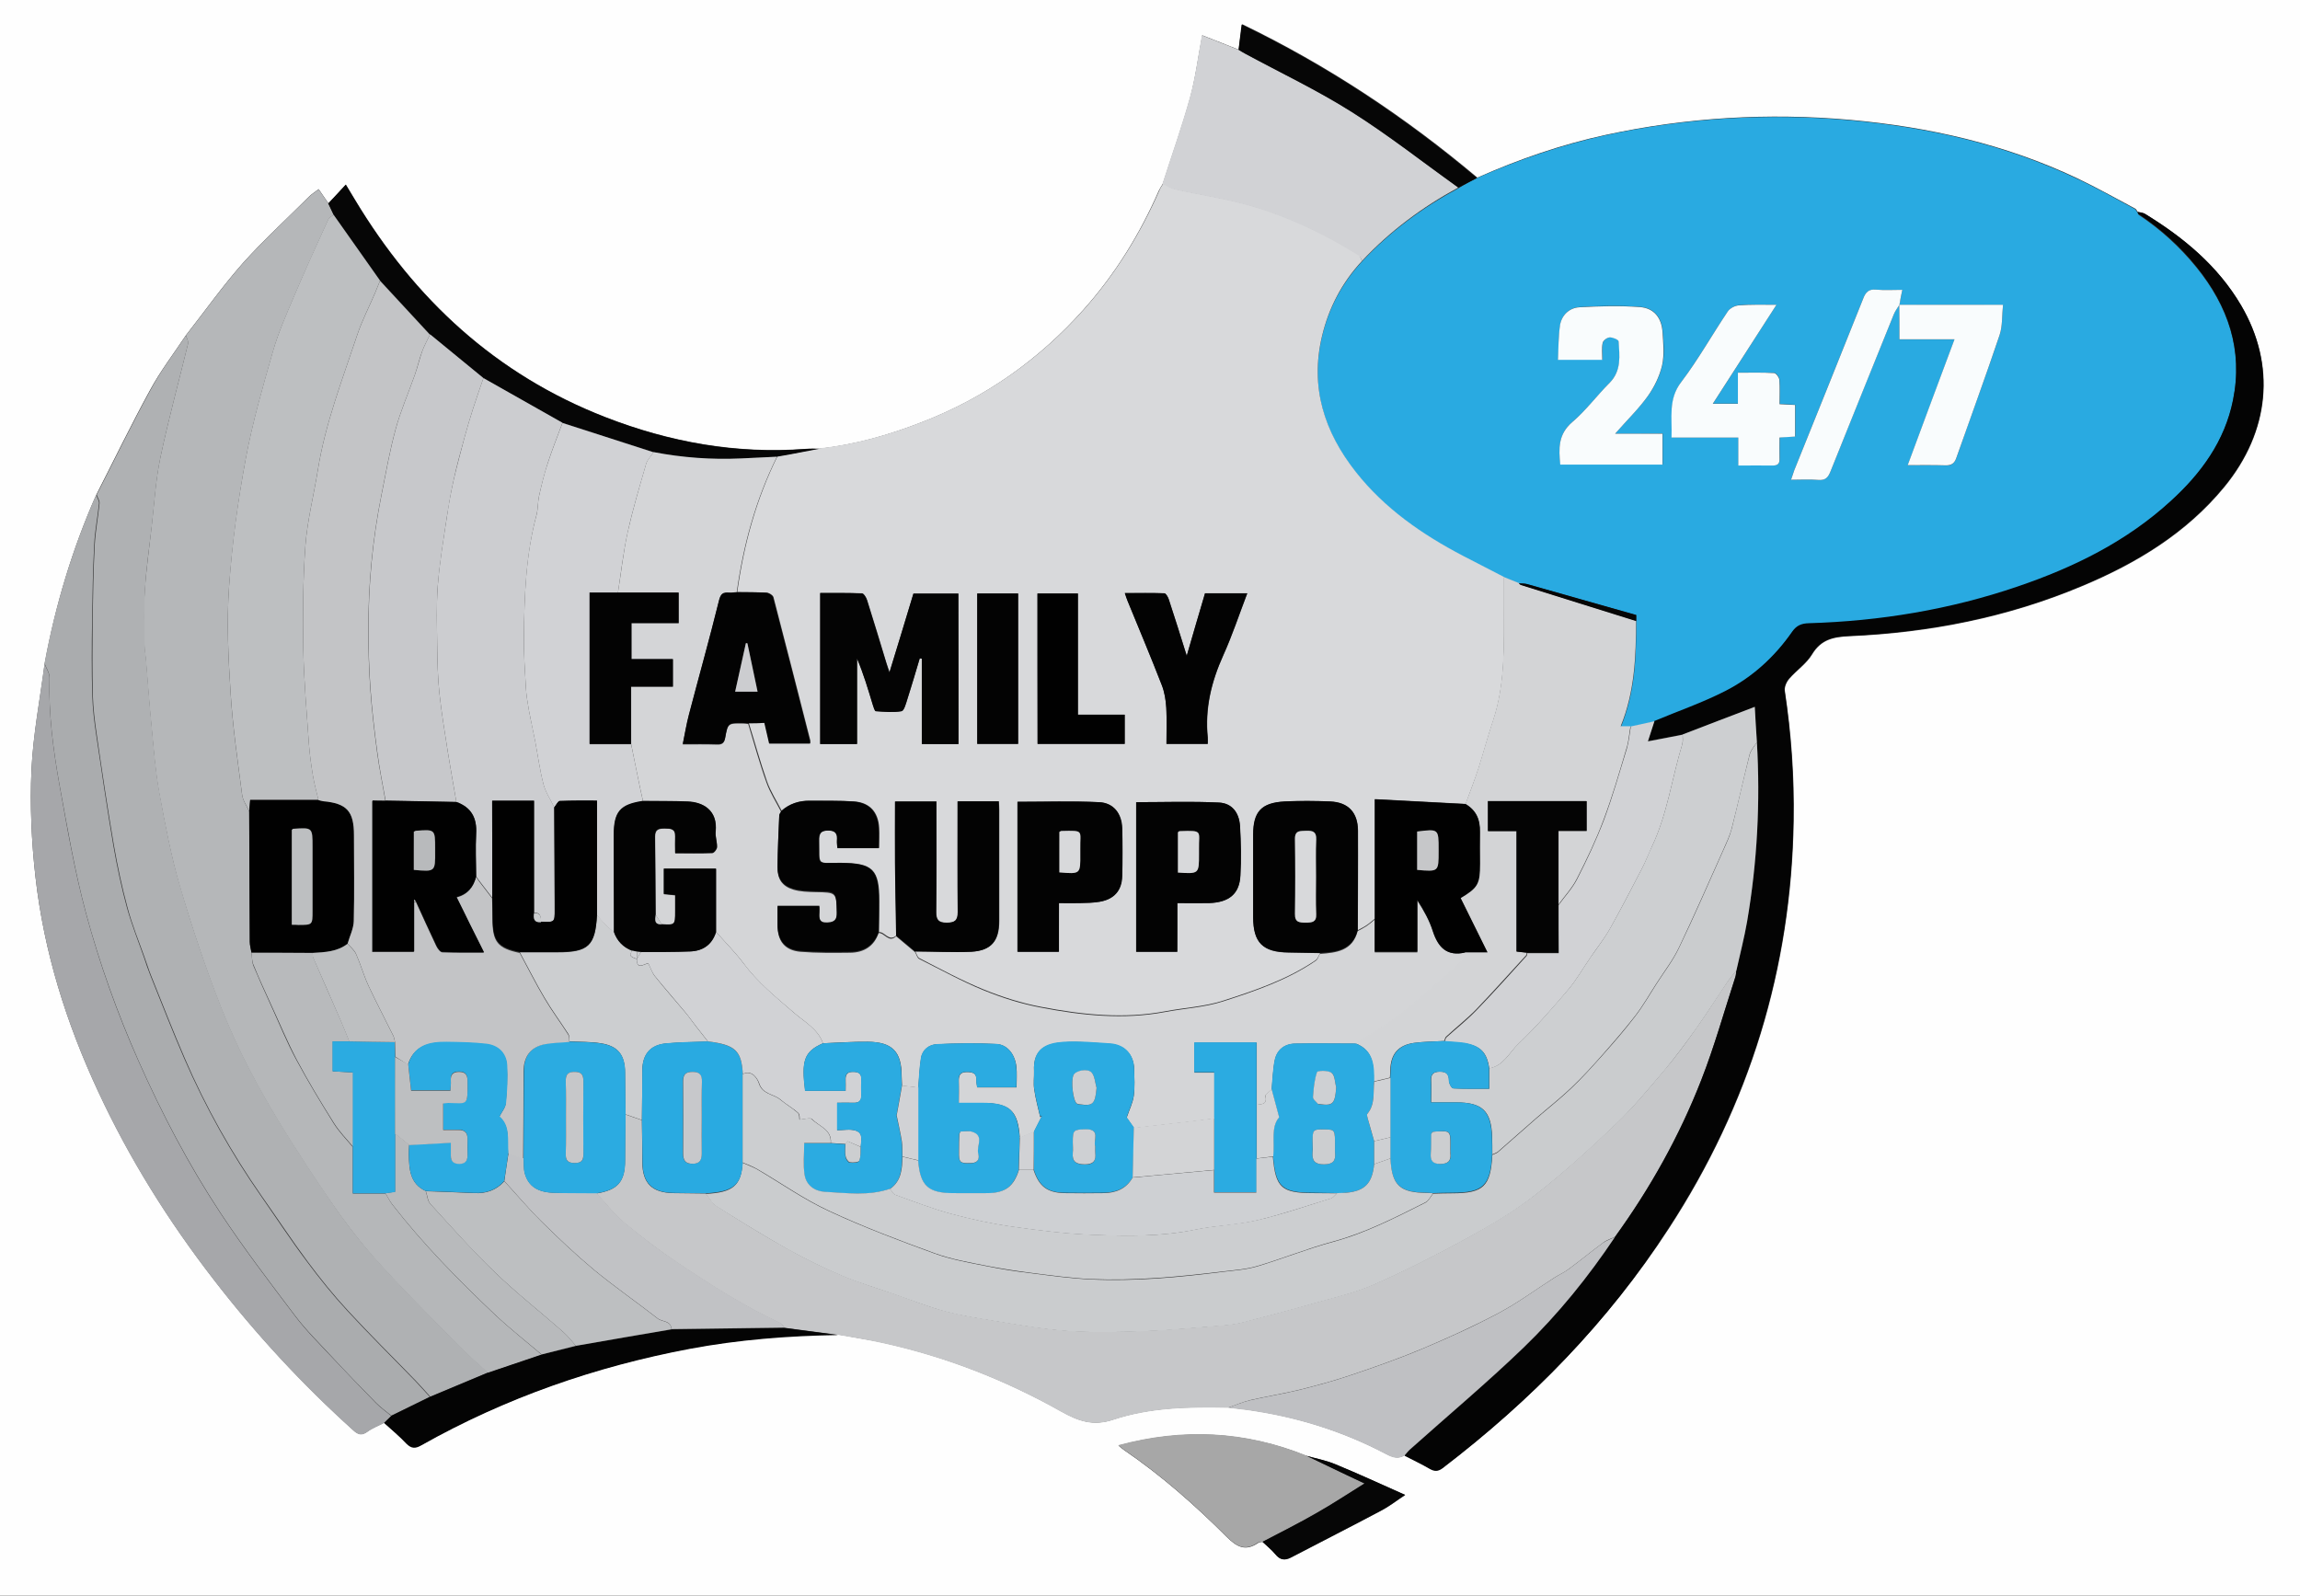<?xml version="1.0" encoding="utf-8"?>
<!-- Generator: Adobe Illustrator 22.1.0, SVG Export Plug-In . SVG Version: 6.00 Build 0)  -->
<svg version="1.1" id="Layer_1" xmlns="http://www.w3.org/2000/svg" xmlns:xlink="http://www.w3.org/1999/xlink" x="0px" y="0px"
	 width="1198.9px" height="831.8px" viewBox="0 0 1198.9 831.8" style="enable-background:new 0 0 1198.9 831.8;"
	 xml:space="preserve">
<rect x="0" y="0" width="1198.9" height="831.8" fill="#333333" stroke="none"/>
<style type="text/css">
	.st0{fill:#FEFEFE;}
	.st1{fill:#29AAE1;}
	.st2{fill:#D8D9DB;}
	.st3{fill:#C6C7C9;}
	.st4{fill:#B5B7B9;}
	.st5{fill:#AFB1B3;}
	.st6{fill:#040404;}
	.st7{fill:#AAACAE;}
	.st8{fill:#A6A7AA;}
	.st9{fill:#D1D2D5;}
	.st10{fill:#BFC0C3;}
	.st11{fill:#A7A7A7;}
	.st12{fill:#060606;}
	.st13{fill:#D3D4D6;}
	.st14{fill:#F9FCFD;}
	.st15{fill:#D4D5D7;}
	.st16{fill:#030303;}
	.st17{fill:#010101;}
	.st18{fill:#CACCCE;}
	.st19{fill:#CCCED0;}
	.st20{fill:#C1C2C5;}
	.st21{fill:#2BABE1;}
	.st22{fill:#BDBFC1;}
	.st23{fill:#B8BABC;}
	.st24{fill:#CDCFD1;}
	.st25{fill:#C3C4C6;}
	.st26{fill:#CCCDD0;}
	.st27{fill:#C7C8CB;}
	.st28{fill:#CED0D3;}
</style>
<g>
	<path class="st0" d="M0,831.8C0,554.6,0,277.4,0,0c399.6,0,799.2,0,1198.9,0c0,277.2,0,554.4,0,831.8
		C799.3,831.8,399.7,831.8,0,831.8z M658.1,803.8c2.3,2.2,4.8,4.1,6.8,6.6c2.4,2.9,4.8,3.3,8.1,1.6c15.7-8.2,31.5-16.2,47.1-24.5
		c4-2.1,7.7-5,12.4-8.1c-12.8-5.7-24.5-11.1-36.4-16c-4.8-2-10.1-3-15.1-4.4c-31.9-12.9-64.3-14.5-98-5.4c1.2,1,1.9,1.7,2.7,2.2
		c19.5,13.3,37.1,28.8,53.7,45.4c5.3,5.3,9.8,7.7,16.4,3.2C656.3,803.9,657.3,804,658.1,803.8z M645.7,25.9
		c-6.2-2.5-12.5-4.9-19-7.5c-2.2,11.4-3.5,22.2-6.3,32.5c-4.2,15.2-9.5,30-14.3,45c-0.7,1.1-1.4,2.2-2,3.4
		c-9.9,22.7-22.8,43.6-39.2,62c-23.3,26.2-51.3,46-84.1,58.7c-17.4,6.8-35.2,11.9-53.8,13.9c-2.3,0-4.7-0.1-7,0.1
		c-36.2,2.7-70.9-3.5-104.5-16.6c-57-22.2-99.3-61.5-130.5-113.4c-1.5-2.5-3-5-4.7-7.8c-1.8,2-3.3,3.6-4.7,5.1
		c-1.5,1.6-2.9,3.2-4.4,4.7c-1.6-2.4-3.3-4.8-5.1-7.4c-1.9,1.5-3.6,2.5-5,3.9c-11.6,11.6-23.8,22.7-34.7,34.9
		c-10.5,11.9-19.7,24.9-29.5,37.4c-6.3,9.5-13.3,18.6-18.7,28.6c-9.8,17.9-18.7,36.3-28,54.5c-12.5,28.3-21.3,57.6-26.9,88
		c-2.4,18.5-6,37-6.9,55.5c-0.8,18.5,0,37.3,2.1,55.7c4.4,39.1,16.1,76.3,32.7,111.9c16.3,35,36.6,67.5,60.2,98
		c21.9,28.4,46.2,54.6,72.8,78.6c2.5,2.3,4.4,2.8,7.3,0.7c2.6-1.9,5.8-3.1,8.7-4.6c4,3.6,8,7,11.8,10.7c2.5,2.4,4.3,2.7,7.7,0.8
		c43.8-24.7,90.6-40.9,139.9-50.3c25.6-4.8,51.4-6.8,77.4-7.2c7.5,1.4,15,2.5,22.4,4.1c33.1,7.2,64.3,19.4,93.7,35.9
		c9,5.1,16.7,7.9,27.3,4.3c19.2-6.4,39.5-6.7,59.7-6.3c3.1,0.4,6.2,0.7,9.3,1.1c25.8,3.5,50.3,11.1,73.3,23.2
		c3.3,1.7,6.2,2.7,9.5,0.6c4.4,2.3,8.9,4.5,13.2,6.9c2.5,1.4,4.2,1.4,6.7-0.4c46-35.2,86.1-75.9,117.8-124.6
		c42.1-64.6,63.9-135.5,65.1-212.6c0.4-22.7-1.2-45.2-4.6-67.7c-0.3-2,0.9-4.7,2.3-6.3c3.8-4.4,9-7.9,11.9-12.7
		c4.7-7.8,11.1-9.1,19.4-9.5c41.9-1.8,82.5-9.8,121.3-26.1c28.4-11.9,54.3-27.5,74.2-51.7c23.8-29,27-63.6,8.8-94.6
		c-12.1-20.6-30-35.4-50.1-47.7c-1.1-0.7-2.5-0.7-3.8-1c-0.5-0.7-0.8-1.6-1.5-1.9c-10-5.3-19.9-10.9-30.2-15.8
		c-37.4-17.7-77.1-26.7-118.1-30.4c-42.9-3.8-85.4-1.3-127.5,7.8c-23.1,5-45.4,12.7-67,22.3c-37.5-31.6-78.1-58.5-122.6-80
		C646.7,17.7,646.2,21.8,645.7,25.9z"/>
	<path class="st1" d="M769.9,92.8c21.6-9.5,43.9-17.2,67-22.3c42.1-9.1,84.6-11.6,127.5-7.8c41.1,3.7,80.7,12.7,118.1,30.4
		c10.3,4.8,20.2,10.4,30.2,15.8c0.6,0.3,1,1.3,1.5,1.9c0.2,0.4,0.3,0.9,0.6,1.2c11.5,7.6,21.5,16.8,30.2,27.5
		c16.4,20.3,24.3,43.1,19,69.3c-4.3,21.4-16.6,38.2-32.4,52.7c-23.1,21.2-50.6,34.7-80,44.7c-35.2,12-71.5,18-108.7,19.1
		c-3.7,0.1-6.4,1-8.7,4.4c-9.1,13.1-20.7,23.7-34.8,30.9c-11.9,6.1-24.7,10.5-37.1,15.7c-4.1,0.9-8.2,1.8-12.3,2.7
		c-1.6,0-3.2,0-5.1,0c7.3-17.9,8.1-36.4,8-55c0-1.4,0-2.9,0-3.3c-19.3-5.5-38-10.8-56.8-16.1c-1.4-0.4-2.9-0.3-4.4-0.4
		c-2.6-1-5.2-2.1-7.7-3.1c-7.2-3.7-14.4-7.3-21.5-11.1c-21.2-11.1-40.7-24.6-55.7-43.6c-16.5-20.9-24-44.2-17.7-70.8
		c3.5-14.9,10.5-28.1,20.9-39.3c14.6-15.6,31.5-28.1,50.3-38.2C763.5,96.1,766.7,94.4,769.9,92.8z M990,159c0.5-2.5,1-5,1.6-7.9
		c-4.6,0-9.2,0.3-13.6-0.1c-3.9-0.4-5.5,1.4-6.8,4.7c-11.9,29.8-23.9,59.6-35.9,89.4c-0.6,1.5-1,3-1.7,5c5.3,0,9.8-0.3,14.2,0.1
		c3.7,0.3,5.1-1.2,6.4-4.5c10.9-27.4,21.9-54.6,33-81.9C987.9,162,989.1,160.5,990,159c0.1,5.8,0.1,11.7,0.1,18c10.1,0,19,0,28.7,0
		c-8.2,22-16.1,43.4-24.4,65.6c7.1,0,13.4-0.2,19.6,0.1c3.2,0.1,4.7-1,5.8-4c7.4-21.3,15.3-42.5,22.5-63.9
		c1.6-4.8,1.2-10.3,1.8-15.8C1025.3,158.9,1007.6,158.9,990,159z M841.9,226.1c6.4-7.3,12.4-13.1,17.2-19.8c3.4-4.7,6.1-10.3,7.4-16
		c1.3-5.5,0.7-11.6,0.2-17.4c-0.5-7.3-4.4-12.3-11.6-12.9c-10.5-0.8-21.2-0.6-31.8,0.1c-5.1,0.3-9.2,4-10,9.2
		c-1,6-0.8,12.1-1.1,18.2c8.2,0,15.5,0,23.1,0c0-3.2-0.4-6.1,0.2-8.8c0.2-1.2,2.3-2.8,3.6-2.9c1.6-0.1,4.6,1.2,4.7,2
		c0.5,7.6,1.6,15.3-4.6,21.6c-6.7,6.8-12.4,14.5-19.6,20.6c-7.4,6.3-7.1,13.8-6.2,22.1c17.9,0,35.6,0,53.3,0c0-5.5,0-10.6,0-16.1
		C858.7,226.1,851.1,226.1,841.9,226.1z M926,158.9c-7.2,0-13.4-0.3-19.5,0.2c-2.1,0.1-4.7,1.6-5.8,3.2c-8.2,12.1-15.4,25-24.2,36.7
		c-6.9,9.2-4.7,18.7-5.1,29c11.8,0,23.1,0,34.8,0c0,5.1,0,9.7,0,14.6c6.3,0,12.2-0.1,18,0c2.6,0.1,3.5-1,3.5-3.6
		c-0.1-3.6,0-7.2,0-11c3.1-0.2,5.5-0.3,8.1-0.5c0-5.7,0-11,0-16.5c-2.8-0.1-5.3-0.3-8.1-0.4c0-4.5,0.2-8.6-0.1-12.7
		c-0.1-1.3-1.7-3.4-2.7-3.5c-6.1-0.3-12.2-0.2-18.9-0.2c0,5.8,0,11,0,16.2c-4.5,0-8.5,0-13.1,0C903.9,193.3,914.7,176.5,926,158.9z"
		/>
	<path class="st2" d="M710,136c-10.5,11.3-17.4,24.5-20.9,39.3c-6.3,26.6,1.2,49.9,17.7,70.8c15,19,34.5,32.5,55.7,43.6
		c7.1,3.7,14.3,7.4,21.5,11.1c0,5.1,0,10.2,0,15.3c-0.1,20.2,0.8,40.4-5.8,59.9c-2.7,8.1-4.9,16.4-7.5,24.5
		c-2,6.3-4.5,12.4-6.7,18.6c-15.5-0.8-31-1.6-47.3-2.5c0,21.5,0,41.9,0,62.3c-1.4,1.1-2.8,2.4-4.3,3.4c-1.4,1-3,1.7-4.6,2.6
		c0-17.3,0.2-34.6,0.1-51.9c-0.1-9.4-5-14.6-14.4-15.1c-8-0.4-16-0.4-23.9,0c-12.1,0.6-16.3,5.3-16.3,17.3c0,14.3,0,28.6,0,43
		c0,13.3,5,18.3,18.4,18.4c5.5,0.1,11,0.2,16.4,0.3c-0.7,1.2-1.2,2.9-2.2,3.6c-14.8,10.1-31.6,15.8-48.4,21.2
		c-9.6,3.1-20.1,3.6-30.1,5.5c-21.7,4.1-43.2,1.8-64.6-2.3c-10.2-1.9-20.3-5.1-29.9-9c-11.6-4.7-22.6-10.7-33.7-16.4
		c-1-0.5-1.4-2.3-2.1-3.5c9.8,0.1,19.6,0.6,29.4,0.1c10.3-0.6,14.4-5.6,14.4-15.9c0-19.3,0-38.6,0-58c0-1.4-0.1-2.9-0.2-4.5
		c-7.2,0-14.2,0-21.4,0c0,1.9,0,3.6,0,5.2c0,17.5-0.1,35,0.1,52.5c0.1,4.5-1.7,5.6-5.9,5.6c-4.2,0-5.5-1.5-5.4-5.6
		c0.2-17.5,0.1-35,0.1-52.5c0-1.8,0-3.6,0-5.1c-7.5,0-14.4,0-21.5,0c0,10.9-0.1,21.4,0,31.9c0.1,12.6,0.4,25.3,0.6,37.9
		c-3.9,3.6-6-1.9-9.1-1.7c0.1-5.3,0.2-10.6,0.2-16c0-16.7-3.3-20-20.1-20.1c-13-0.1-10.9,2-11.2-11.5c-0.1-3.7,0.7-5.5,4.9-5.4
		c4.1,0,4.8,2,4.5,5.3c-0.1,1.2,0.2,2.5,0.3,3.9c7.3,0,14.2,0,21.5,0c0-3.7,0.2-7.1,0-10.6c-0.5-8.2-4.9-13.1-13-13.7
		c-7.6-0.5-15.3-0.3-22.9-0.4c-5.6-0.1-10.6,1.5-14.9,5.3c-2.6-5.1-5.8-10-7.7-15.4c-3.5-10-6.3-20.3-9.5-30.5c2.8,0,5.6,0,8.4,0
		c0.9,3.8,1.7,7.3,2.5,10.8c7.3,0,14.2,0,21.2,0c0-0.7,0.1-1.2,0-1.6c-6.4-24.9-12.7-49.9-19.2-74.7c-0.3-1-2.2-2.3-3.5-2.3
		c-5.1-0.3-10.3-0.3-15.4-0.3c3.4-24.7,9.9-48.5,21-70.9c2.1-0.4,4.2-0.7,6.3-1.1c5.2-1,10.5-2,15.7-3c18.6-2,36.4-7.1,53.8-13.9
		c32.8-12.8,60.8-32.5,84.1-58.7c16.4-18.5,29.3-39.4,39.2-62c0.5-1.2,1.3-2.3,2-3.4c2.2,1,4.2,2.4,6.5,2.9
		c12.9,2.9,26,4.8,38.7,8.4c20.3,5.8,39.2,14.8,57.1,26C709.1,133.8,709.4,135.1,710,136z M499.6,387.9c0-26.5,0-52.4,0-78.5
		c-7.9,0-15.5,0-23.4,0c-4.1,13.4-8.2,26.8-12.5,41.1c-0.7-2.1-1.2-3.5-1.6-4.8c-3.3-11-6.6-21.9-10.1-32.9
		c-0.4-1.3-1.7-3.4-2.6-3.5c-7.3-0.3-14.5-0.2-21.8-0.2c0,26.7,0,52.7,0,78.7c6.5,0,12.5,0,19.2,0c0-15,0-29.8,0-44.6
		c3.4,8,5.7,16.1,8.2,24.1c0.4,1.2,1,3.3,1.6,3.4c4.5,0.3,9,0.8,13.4,0c1.3-0.2,2.3-4,3-6.2c2.3-7.1,4.3-14.3,6.5-21.4
		c0.4,0.1,0.7,0.1,1.1,0.2c0,14.8,0,29.5,0,44.5C487.1,387.9,493.2,387.9,499.6,387.9z M552,470.8c4.1,0,7.4,0.1,10.7,0
		c3.5-0.1,7-0.1,10.4-0.7c7.5-1.3,11.5-5.8,11.7-13.3c0.2-8.3,0.2-16.7,0-25c-0.2-7.6-4.5-13.2-12-13.6c-14.1-0.6-28.2-0.2-42.5-0.2
		c0,26,0,52,0,78.2c7.3,0,14.2,0,21.5,0C552,487.7,552,479.5,552,470.8z M613.7,470.8c5.9,0,11.2,0.1,16.5,0
		c10.4-0.3,15.8-4.7,16.3-14.3c0.5-8.6,0.3-17.3-0.2-25.9c-0.4-7-4.2-11.9-11-12.2c-14.4-0.7-28.8-0.2-43.1-0.2c0,25.9,0,52,0,78
		c7.3,0,14.2,0,21.4,0C613.7,487.8,613.7,479.6,613.7,470.8z M618.6,341.9c-3.3-10.5-6.2-20-9.3-29.4c-0.4-1.2-1.5-3.1-2.3-3.2
		c-6.7-0.3-13.4-0.1-20.6-0.1c0.7,1.9,1,3,1.4,4c5.9,14.6,12.1,29.1,17.8,43.8c1.5,3.8,2.1,8,2.4,12c0.4,6.3,0.1,12.5,0.1,18.8
		c7.4,0,14.3,0,21.5,0c0-1.3,0.1-2.3,0-3.3c-1.5-15.1,1.9-29.2,8.1-42.9c4.7-10.4,8.3-21.3,12.5-32.3c-7.6,0-14.7,0-22,0
		C625,319.8,621.9,330.3,618.6,341.9z M540.8,309.4c0,26.3,0,52.3,0,78.4c15.3,0,30.4,0,45.4,0c0-5.1,0-9.8,0-15.2
		c-8.1,0-16,0-24.4,0c0-21.5,0-42.4,0-63.2C554.6,309.4,547.8,309.4,540.8,309.4z M509.4,309.4c0,26.3,0,52.3,0,78.4
		c7.3,0,14.3,0,21.3,0c0-26.3,0-52.4,0-78.4C523.5,309.4,516.6,309.4,509.4,309.4z"/>
	<path class="st3" d="M640,733.9c-20.2-0.4-40.4-0.1-59.7,6.3c-10.6,3.5-18.3,0.7-27.3-4.3c-29.4-16.6-60.6-28.7-93.7-35.9
		c-7.4-1.6-14.9-2.8-22.4-4.1c-9.3-1.2-18.6-2.5-28-3.7c-0.7-0.8-1.3-1.9-2.1-2.3c-19-8.8-36.6-20.1-53.9-31.7
		c-9.5-6.4-18.6-13.3-27.4-20.6c-5.4-4.5-9.7-10.2-14.6-15.4c11.1-1.8,14.9-6.1,14.9-17.3c0-8,0.1-15.9,0.2-23.9c2.9,1,5.7,2,8.6,3
		c0.1,7.3,0.2,14.6,0.2,21.9c0.1,11,5,15.9,16.2,16.1c5.6,0.1,11.3,0.1,16.9,0.2c1.9,2.2,3.4,5.1,5.7,6.6
		c12.2,7.7,24.5,15.4,37.2,22.4c9.2,5.2,18.8,9.8,28.5,13.9c8.6,3.6,17.6,6.3,26.4,9.3c8.7,3,17.3,6.5,26.2,8.9
		c8.1,2.2,16.4,3.6,24.7,4.9c13.2,2.1,26.4,4.6,39.7,5.5c13.3,0.9,26.8,0.6,40.2,0.1c14-0.5,27.9-1.9,41.9-3
		c3.4-0.3,6.9-0.8,10.2-1.7c12.4-3.2,24.8-6.5,37.1-10c10.3-2.9,20.9-5.3,30.6-9.6c16.3-7.2,32.3-15.3,48-23.9
		c12.4-6.8,24.8-14.1,36-22.8c14.8-11.5,28.7-24.3,42.3-37.2c9-8.6,17-18.3,25.1-27.9c5.9-6.9,11.3-14.3,16.5-21.7
		c5.5-7.7,10.5-15.8,15.9-23.7c1.5-2.3,3.4-4.3,5-6.5c-0.2,1.1-0.2,2.3-0.5,3.4c-5.8,18-10.9,36.2-17.8,53.8
		c-11.4,29.2-26.6,56.4-45,81.8c-2.1,1-4.3,1.6-6.1,3c-6.1,4.5-11.9,9.3-18,13.8c-2.2,1.7-4.8,2.8-7.2,4.3
		c-9.7,6.2-19.1,13.2-29.3,18.6c-13,6.9-26.5,13-40,18.7c-12.2,5.1-24.7,9.5-37.2,13.7c-8.6,2.9-17.4,5.3-26.2,7.5
		c-8.6,2.1-17.4,3.5-26.1,5.5C647.6,730.9,643.9,732.6,640,733.9z"/>
	<path class="st4" d="M96.9,174.9c9.8-12.5,19-25.5,29.5-37.4c10.9-12.2,23-23.4,34.7-34.9c1.4-1.4,3.1-2.4,5-3.9
		c1.8,2.6,3.4,5,5.1,7.4c0.9,2,1.8,3.9,2.8,5.9c-1,0.8-2.4,1.3-2.8,2.3c-6.1,13.5-12.3,27-18.1,40.7c-3.9,9.3-8.1,18.6-10.8,28.2
		c-5.3,18.5-10.7,37.2-14.2,56.1c-4.1,22-7.1,44.4-8.7,66.7c-1.3,18.3-0.4,36.9,0.8,55.3c1.1,17.8,3.7,35.4,6,53.1
		c0.4,3,2.4,5.7,3.7,8.6c0.1,22.7,0.1,45.4,0.3,68.1c0,1.9,0.6,3.8,0.9,5.7c0.3,2.2,0.2,4.7,1,6.7c2.8,6.7,5.8,13.3,8.8,19.9
		c4.5,9.8,8.5,19.8,13.6,29.2c6,11.2,12.7,22.2,19.4,33c2.8,4.5,6.6,8.3,10,12.4c0,7.9,0,15.7,0,24.2c6.2,0,11.6,0,17.1,0
		c1.2,2,2.2,4.1,3.6,5.9c16.1,20.7,34.4,39.3,53.4,57.3c7.8,7.3,16.2,13.9,24.4,20.9c-9.4,3.2-18.7,6.3-28.1,9.5
		c-5.1-4.7-10.4-9.2-15.2-14.1c-14.7-15.1-29.8-29.9-43.8-45.6c-9.7-11-18.4-22.9-26.7-35.1c-11-16.3-21.7-32.9-31.4-50
		c-8.3-14.7-15.8-30-22-45.7c-8.1-20.6-15.1-41.7-21.4-63c-4.6-15.8-7.7-32.1-10.7-48.3c-2.1-11.5-3-23.3-4.1-34.9
		c-1.2-11.8-2-23.7-3-35.6c-0.2-2.3-0.7-4.6-0.7-6.9c-0.1-9.6-0.5-19.3,0.2-28.9c0.7-11,2.3-21.9,3.5-32.9
		c1.4-12.1,2.1-24.4,4.6-36.3c4.2-19.9,9.6-39.5,14.4-59.3C98.3,177.7,97.3,176.2,96.9,174.9z"/>
	<path class="st5" d="M96.9,174.9c0.4,1.3,1.4,2.8,1.2,4c-4.8,19.8-10.2,39.4-14.4,59.3c-2.5,11.9-3.2,24.2-4.6,36.3
		c-1.3,11-2.9,21.9-3.5,32.9c-0.6,9.6-0.2,19.3-0.2,28.9c0,2.3,0.5,4.6,0.7,6.9c1,11.9,1.8,23.7,3,35.6c1.1,11.7,2,23.4,4.1,34.9
		c3,16.2,6,32.5,10.7,48.3c6.2,21.3,13.3,42.4,21.4,63c6.2,15.7,13.7,31,22,45.7c9.7,17.1,20.4,33.7,31.4,50
		c8.2,12.2,16.9,24.2,26.7,35.1c14,15.7,29,30.5,43.8,45.6c4.8,4.9,10.1,9.4,15.2,14.1c-10,4.2-20.1,8.4-30.1,12.6
		c-2.5-2.7-4.9-5.5-7.5-8.2c-11.8-12.2-23.9-24.1-35.4-36.6c-7.5-8.1-14.5-16.8-21.1-25.7c-8.2-11-15.8-22.6-23.7-33.8
		c-15.8-22.6-29.3-46.6-40.2-71.9c-6.2-14.3-11.8-28.8-17.6-43.2c-1.3-3.2-2.3-6.6-3.5-9.8c-3-8.5-6.5-16.9-8.8-25.7
		c-2.9-10.7-5.2-21.5-7.1-32.4c-3.3-19.3-6.2-38.7-9-58.1c-1-6.7-1.8-13.5-2-20.2c-0.3-13.1-0.2-26.2-0.1-39.2
		c0.2-13.1,0.4-26.3,1.1-39.4c0.4-7.2,1.8-14.4,2.5-21.6c0.1-1.4-1-2.9-1.5-4.4c9.3-18.2,18.2-36.6,28-54.5
		C83.6,193.5,90.6,184.4,96.9,174.9z"/>
	<path class="st6" d="M841.8,644.9c18.4-25.4,33.6-52.6,45-81.8c6.9-17.6,11.9-35.8,17.8-53.8c0.4-1.1,0.3-2.3,0.5-3.4
		c1.9-8.5,4.2-17,5.6-25.6c5.3-30.9,7-62.1,5.1-93.5c-0.4-6.3-0.9-12.7-1.2-18.3c-13,5-25.3,9.7-37.6,14.4
		c-5.9,1.1-11.8,2.3-18.1,3.5c1.3-4,2.3-7.3,3.4-10.5c12.4-5.2,25.2-9.6,37.1-15.7c14.1-7.2,25.7-17.8,34.8-30.9
		c2.3-3.3,4.9-4.3,8.7-4.4c37.1-1.1,73.5-7.1,108.7-19.1c29.4-10,56.9-23.5,80-44.7c15.8-14.4,28.1-31.2,32.4-52.7
		c5.3-26.2-2.6-49-19-69.3c-8.6-10.7-18.7-19.8-30.2-27.5c-0.3-0.2-0.4-0.8-0.6-1.2c1.3,0.3,2.7,0.4,3.8,1
		c20.1,12.3,38,27.1,50.1,47.7c18.3,31.1,15,65.7-8.8,94.6c-19.9,24.2-45.8,39.8-74.2,51.7c-38.8,16.3-79.4,24.2-121.3,26.1
		c-8.3,0.4-14.7,1.7-19.4,9.5c-2.9,4.9-8.1,8.3-11.9,12.7c-1.4,1.6-2.6,4.3-2.3,6.3c3.4,22.4,4.9,45,4.6,67.7
		c-1.2,77.1-23,148-65.1,212.6C838.1,689.5,798,730.2,752,765.4c-2.4,1.8-4.2,1.8-6.7,0.4c-4.3-2.5-8.8-4.6-13.2-6.9
		c1-1.1,1.8-2.2,2.9-3.2c19.8-17.7,40.2-34.8,59.3-53.2C812.2,685.1,827.9,665.7,841.8,644.9z"/>
	<path class="st7" d="M50.1,258c0.5,1.5,1.6,3,1.5,4.4c-0.7,7.2-2.2,14.4-2.5,21.6c-0.7,13.1-0.9,26.2-1.1,39.4
		c-0.2,13.1-0.3,26.2,0.1,39.2c0.2,6.8,1,13.5,2,20.2c2.9,19.4,5.7,38.8,9,58.1c1.9,10.9,4.2,21.8,7.1,32.4
		C68.6,482,72,490.4,75,499c1.1,3.3,2.2,6.6,3.5,9.8c5.8,14.4,11.4,28.9,17.6,43.2c11,25.3,24.4,49.3,40.2,71.9
		c7.9,11.3,15.4,22.8,23.7,33.8c6.6,8.9,13.6,17.6,21.1,25.7c11.5,12.5,23.6,24.4,35.4,36.6c2.6,2.7,5,5.5,7.5,8.2
		c-6.7,3.3-13.4,6.6-20,9.8c-2.7-2.2-5.5-4.2-7.9-6.6c-8-8.1-15.9-16.3-23.6-24.6c-6.3-6.8-13-13.4-18.6-20.8
		c-13.4-17.7-26.9-35.4-39.1-53.9c-16.5-25.1-30.4-51.6-42.6-79.1c-11.1-25.1-20.3-50.8-27.4-77.1c-5.9-22-9.7-44.5-13.8-66.9
		c-3.3-18.4-5.7-37-5.2-55.8c0.1-2.4-1.7-4.9-2.6-7.4C28.8,315.6,37.7,286.2,50.1,258z"/>
	<path class="st8" d="M23.2,346c0.9,2.5,2.7,5,2.6,7.4c-0.5,18.8,1.9,37.4,5.2,55.8c4,22.4,7.9,45,13.8,66.9
		c7.1,26.3,16.2,52,27.4,77.1c12.2,27.5,26.1,54.1,42.6,79.1c12.2,18.5,25.7,36.2,39.1,53.9c5.6,7.4,12.2,14,18.6,20.8
		c7.8,8.3,15.7,16.5,23.6,24.6c2.4,2.4,5.3,4.4,7.9,6.6c-1.3,1.2-2.5,2.5-3.8,3.7c-2.9,1.5-6.1,2.7-8.7,4.6
		c-2.9,2.1-4.8,1.6-7.3-0.7c-26.7-24-50.9-50.2-72.8-78.6c-23.6-30.5-44-63-60.2-98c-16.6-35.6-28.3-72.8-32.7-111.9
		c-2.1-18.4-2.9-37.2-2.1-55.7C17.2,382.9,20.8,364.5,23.2,346z"/>
	<path class="st9" d="M710,136c-0.6-0.9-0.9-2.2-1.8-2.8c-17.9-11.2-36.9-20.2-57.1-26c-12.7-3.6-25.8-5.5-38.7-8.4
		c-2.3-0.5-4.3-1.9-6.5-2.9c4.8-15,10.1-29.9,14.3-45c2.9-10.3,4.2-21,6.3-32.5c6.5,2.6,12.8,5,19,7.5c1.1,0.7,2.2,1.4,3.4,2
		c18.6,10.1,37.9,19.2,55.7,30.5c19.2,12.1,37.1,26.2,55.5,39.4C741.5,107.9,724.6,120.4,710,136z"/>
	<path class="st10" d="M841.8,644.9c-13.9,20.8-29.6,40.2-47.5,57.5c-19.1,18.4-39.5,35.5-59.3,53.2c-1.1,1-1.9,2.1-2.9,3.2
		c-3.3,2.1-6.2,1.1-9.5-0.6c-23-12.2-47.5-19.7-73.3-23.2c-3.1-0.4-6.2-0.7-9.3-1.1c3.9-1.3,7.6-3,11.6-3.9c8.7-2,17.5-3.4,26.1-5.5
		c8.8-2.2,17.6-4.6,26.2-7.5c12.5-4.2,25.1-8.6,37.2-13.7c13.6-5.7,27.1-11.8,40-18.7c10.2-5.4,19.5-12.4,29.3-18.6
		c2.4-1.5,5-2.7,7.2-4.3c6.1-4.5,11.9-9.3,18-13.8C837.5,646.6,839.8,645.9,841.8,644.9z"/>
	<path class="st11" d="M658.1,803.8c-0.8,0.1-1.8,0-2.4,0.4c-6.6,4.6-11.1,2.1-16.4-3.2c-16.6-16.6-34.2-32.1-53.7-45.4
		c-0.8-0.5-1.5-1.2-2.7-2.2c33.7-9.1,66.1-7.5,98,5.4c4.2,2,8.5,4.1,12.7,6.1c5.5,2.6,11.1,5.3,17.7,8.4c-9,5.6-16.8,10.8-24.8,15.3
		C677.2,794.1,667.6,798.9,658.1,803.8z"/>
	<path class="st6" d="M200.2,741.8c1.3-1.2,2.5-2.5,3.8-3.7c6.7-3.3,13.4-6.6,20-9.8c10-4.2,20.1-8.4,30.1-12.6
		c9.4-3.2,18.7-6.3,28.1-9.5c6-1.5,11.9-3,17.9-4.5c16.6-2.9,33.2-5.8,49.8-8.6c19.7-0.3,39.3-0.5,59-0.8c9.3,1.2,18.6,2.5,28,3.7
		c-26,0.4-51.8,2.4-77.4,7.2c-49.3,9.3-96.1,25.6-139.9,50.3c-3.3,1.9-5.2,1.6-7.7-0.8C208.2,748.8,204.2,745.3,200.2,741.8z"/>
	<path class="st12" d="M173.9,112c-0.9-2-1.8-3.9-2.8-5.9c1.5-1.6,2.9-3.2,4.4-4.7c1.5-1.6,2.9-3.1,4.7-5.1c1.7,2.8,3.2,5.3,4.7,7.8
		c31.2,52,73.5,91.2,130.5,113.4c33.6,13.1,68.4,19.4,104.5,16.6c2.3-0.2,4.6-0.1,7-0.1c-5.2,1-10.5,2-15.7,3
		c-2.1,0.4-4.2,0.7-6.3,1.1c-6.3,0.3-12.5,0.7-18.8,0.9c-15.3,0.7-30.5-0.5-45.5-3.3c-15.8-5.1-31.7-10.2-47.5-15.3
		c-13.7-7.8-27.4-15.5-41.2-23.3c-9.3-7.6-18.6-15.2-27.8-22.8c-8.7-9.4-17.3-18.7-26-28.1C190.1,134.8,182,123.4,173.9,112z"/>
	<path class="st12" d="M760.3,97.8c-18.5-13.2-36.4-27.3-55.5-39.4C686.9,47.1,667.7,38,649,27.9c-1.1-0.6-2.3-1.3-3.4-2
		c0.5-4.1,1-8.2,1.6-13.1c44.5,21.5,85.1,48.4,122.6,80C766.7,94.4,763.5,96.1,760.3,97.8z"/>
	<path class="st12" d="M658.1,803.8c9.5-5,19.1-9.8,28.4-15.1c8.1-4.6,15.8-9.7,24.8-15.3c-6.6-3.1-12.2-5.7-17.7-8.4
		c-4.2-2-8.5-4.1-12.7-6.1c5,1.4,10.3,2.4,15.1,4.4c11.9,4.9,23.6,10.3,36.4,16c-4.7,3.1-8.3,6-12.4,8.1
		c-15.6,8.3-31.4,16.3-47.1,24.5c-3.3,1.7-5.7,1.3-8.1-1.6C662.9,808,660.4,806,658.1,803.8z"/>
	<path class="st13" d="M763.9,419.1c2.3-6.2,4.7-12.3,6.7-18.6c2.6-8.1,4.8-16.4,7.5-24.5c6.6-19.5,5.7-39.8,5.8-59.9
		c0-5.1,0-10.2,0-15.3c2.6,1,5.2,2.1,7.7,3.1c0.4,0.3,0.7,0.8,1.1,0.9c20,6.3,40.1,12.6,60.1,18.8c0,18.6-0.7,37.1-8,55
		c1.9,0,3.5,0,5.1,0c-0.7,3.9-0.9,7.9-2.1,11.6c-3.7,12.4-7.3,24.9-11.9,37.1c-3.9,10.5-8.8,20.7-13.9,30.7c-2.5,5-6.5,9.2-9.8,13.8
		c0-12.8,0-25.5,0-38.7c5.1,0,9.8,0,14.7,0c0-5.5,0-10.5,0-15.5c-17.3,0-34.2,0-51.4,0c0,5.2,0,10.1,0,15.6c5,0,9.7,0,14.9,0
		c0,21.3,0,42.1,0,62.8c2.1,0.3,3.7,0.4,5.4,0.6c-0.1,0.5,0,1.1-0.3,1.4c-8.7,9.5-17.2,19-26.1,28.3c-4.9,5-10.5,9.4-15.7,14.2
		c-0.5,0.5-0.6,1.5-0.9,2.2c-5.3,0.3-10.6,0.3-15.8,1c-8.3,1.2-12.1,5.9-12.3,14.1c0,1.3-0.1,2.6-0.2,4c-2.8,0.7-5.6,1.3-8.5,2
		c0.1-8.2,0-16.3-9.6-19.9c7.6-5,15.6-9.4,22.7-15c11-8.7,21.4-18.1,31.9-27.4c1.3-1.2,1.7-3.4,2.6-5.2c3.6,0,7.2,0,11.5,0
		c-5-10-9.5-19.2-14-28.3c9-5.4,10-7.4,10.1-17.9c0-5.5-0.1-11,0-16.5C771.7,427.4,769.6,422.4,763.9,419.1z"/>
	<path class="st9" d="M812.4,471.9c3.3-4.6,7.3-8.8,9.8-13.8c5.1-10,9.9-20.2,13.9-30.7c4.5-12.1,8.1-24.7,11.9-37.1
		c1.1-3.7,1.4-7.7,2.1-11.6c4.1-0.9,8.2-1.8,12.3-2.7c-1.1,3.3-2.1,6.5-3.4,10.5c6.3-1.2,12.2-2.3,18.1-3.5c-0.1,1.7,0.2,3.4-0.2,5
		c-5.4,17.6-7.7,36.2-15.7,53.1c-1.8,3.9-3.3,7.9-5.3,11.7c-5.5,10.5-10.9,21.1-16.7,31.4c-3,5.3-6.9,10.1-10.3,15.2
		c-3.8,5.5-7.1,11.4-11.4,16.5c-8.3,9.8-16.8,19.5-26.1,28.4c-4.7,4.5-7.7,11.4-15.1,12.7c-1.2-8.3-4.5-11.8-12.9-13.1
		c-3.4-0.5-6.9-0.6-10.3-0.9c0.3-0.8,0.4-1.7,0.9-2.2c5.2-4.7,10.8-9.1,15.7-14.2c8.9-9.2,17.5-18.8,26.1-28.3
		c0.3-0.3,0.2-1,0.3-1.4c5.2,0,10.5,0,16.4,0C812.4,488,812.4,480,812.4,471.9z"/>
	<path class="st14" d="M841.9,226.1c9.2,0,16.8,0,24.7,0c0,5.4,0,10.5,0,16.1c-17.7,0-35.4,0-53.3,0c-0.8-8.3-1.2-15.7,6.2-22.1
		c7.2-6.1,12.9-13.9,19.6-20.6c6.2-6.3,5.1-14.1,4.6-21.6c-0.1-0.8-3.1-2.1-4.7-2c-1.3,0.1-3.4,1.6-3.6,2.9
		c-0.6,2.7-0.2,5.6-0.2,8.8c-7.7,0-14.9,0-23.1,0c0.3-6.1,0.2-12.2,1.1-18.2c0.9-5.2,4.9-8.9,10-9.2c10.6-0.6,21.2-0.9,31.8-0.1
		c7.2,0.6,11.1,5.6,11.6,12.9c0.4,5.8,1,11.9-0.2,17.4c-1.3,5.6-4,11.2-7.4,16C854.3,213,848.3,218.8,841.9,226.1z"/>
	<path class="st14" d="M926,158.9c-11.3,17.6-22.1,34.3-33.2,51.6c4.6,0,8.6,0,13.1,0c0-5.2,0-10.5,0-16.2c6.6,0,12.8-0.2,18.9,0.2
		c1,0.1,2.6,2.2,2.7,3.5c0.3,4.1,0.1,8.3,0.1,12.7c2.9,0.2,5.3,0.3,8.1,0.4c0,5.4,0,10.8,0,16.5c-2.6,0.2-5,0.3-8.1,0.5
		c0,3.8-0.1,7.4,0,11c0.1,2.5-0.8,3.6-3.5,3.6c-5.8-0.1-11.6,0-18,0c0-4.9,0-9.4,0-14.6c-11.7,0-23,0-34.8,0
		c0.4-10.3-1.9-19.9,5.1-29c8.8-11.6,16-24.5,24.2-36.7c1.1-1.7,3.8-3.1,5.8-3.2C912.7,158.7,918.9,158.9,926,158.9z"/>
	<path class="st14" d="M990,158.9c17.6,0,35.2,0,54.1,0c-0.6,5.5-0.2,11-1.8,15.8c-7.2,21.4-15,42.6-22.5,63.9c-1,3-2.6,4.1-5.8,4
		c-6.2-0.2-12.5-0.1-19.6-0.1c8.2-22.2,16.2-43.6,24.4-65.6c-9.8,0-18.7,0-28.7,0C990.1,170.7,990.1,164.8,990,158.9L990,158.9z"/>
	<path class="st14" d="M990.1,158.9c-1,1.6-2.2,3.2-2.9,4.9c-11,27.3-22.1,54.6-33,81.9c-1.3,3.3-2.7,4.8-6.4,4.5
		c-4.5-0.4-9-0.1-14.2-0.1c0.7-2.1,1.2-3.6,1.7-5c12-29.8,24-59.5,35.9-89.4c1.3-3.4,2.9-5.1,6.8-4.7c4.4,0.4,9,0.1,13.6,0.1
		C991,153.9,990.5,156.4,990.1,158.9C990,158.9,990.1,158.9,990.1,158.9z"/>
	<path class="st12" d="M852.9,323.8c-20-6.3-40.1-12.5-60.1-18.8c-0.4-0.1-0.7-0.6-1.1-0.9c1.5,0.1,3,0,4.4,0.4
		c18.7,5.3,37.5,10.6,56.8,16.1C852.9,320.9,852.9,322.3,852.9,323.8z"/>
	<path class="st15" d="M764,496.5c-0.8,1.8-1.2,4-2.6,5.2c-10.5,9.3-20.9,18.7-31.9,27.4c-7.1,5.6-15.1,10-22.7,15
		c-10.6,0-21.1-0.2-31.7,0c-5.5,0.1-9.5,3.2-10.6,8.7c-1,5-1.1,10.1-1.6,15.2c-1.2,1.2-3.5,2.6-3.3,3.4c1.1,4.4-1.8,4.2-4.5,4.6
		c0-10.9,0-21.7,0-32.4c-11.6,0-22.1,0-32.5,0c0,5.3,0,10.2,0,15.6c3.7,0,6.9,0,10.4,0c0,8.3,0,16.1,0,23.9c-3.6,0.5-7.1,1-10.7,1.4
		c-10.4,1.2-20.8,2.4-31.2,3.6c-1.5-2.1-3-4.3-3.8-5.4c1.4-4.2,3.2-7.7,3.7-11.4c0.6-4.6,0.3-9.3,0.2-13.9
		c-0.2-7.6-5-12.7-12.6-13.2c-8.1-0.5-16.2-1.4-24.3-0.8c-9,0.6-15.9,3.5-15.3,15.1c0.1,3.2-0.4,6.4,0.1,9.5c0.7,4.9,2,9.6,3.1,14.4
		c0.3-0.2,0.6-0.3,0.9-0.5c-1.4,2.8-2.8,5.5-4.2,8.3c-2.4,1-4.9,2-7.3,3c-0.9-14.1-5.1-18.1-19.3-18.2c-4,0-7.9,0-12.5,0
		c0-4.2,0.1-7.8,0-11.4c-0.1-3.1,0.8-4.7,4.2-4.7c3.2,0,5.2,0.7,5,4.4c-0.1,1.2,0.3,2.5,0.4,3.6c7,0,13.6,0,20.5,0
		c0-3.8,0.3-7.3-0.1-10.8c-0.7-6.3-4.6-11.5-10.3-11.8c-10.4-0.6-20.8-0.4-31.1,0.1c-4.1,0.2-7.6,2.8-8.3,7.3
		c-0.8,5.1-1,10.2-1.4,15.3c-2.8-0.3-5.6-0.7-8.5-1c-0.1-1.7-0.1-3.3-0.2-5c0-12.7-4.8-17.8-17.7-17.9c-7.8-0.1-15.5,0.5-23.3,0.8
		c-2.7-7.5-9.6-11.1-15.1-15.9c-9.4-8.1-19-15.8-26.4-25.9c-4.3-5.7-9.4-10.8-14.2-16.2c0-10.9,0-21.8,0-32.9c-9.2,0-18.1,0-27.2,0
		c0,4.5,0,8.8,0,13.2c2,0.2,3.8,0.4,5.9,0.6c0,3,0,5.8,0,8.6c0,7,0,7-7,6.6c-1.1-1.7-2.1-3.3-3.2-5c-0.1-13.6-0.2-27.3-0.3-40.9
		c0-3.9,2.2-4.1,5.2-4.1c2.9,0,5.4,0.1,5.3,4.1c-0.1,2.8,0,5.6,0,8.8c6.7,0,13,0.1,19.3-0.1c0.9,0,2.5-2,2.5-3.1
		c0.1-2.7-1-5.5-0.7-8.2c1.1-11-6.6-15.2-14.5-15.5c-7.8-0.3-15.6-0.2-23.4-0.3c-0.4-1.9-0.9-3.8-1.3-5.8c-1.7-8-3.3-16-4.9-24
		c0-9.8,0-19.6,0-29.9c7.5,0,14.7,0,21.8,0c0-5,0-9.4,0-14.3c-7.4,0-14.5,0-21.6,0c0-6.4,0-12.3,0-18.8c8.4,0,16.6,0,24.6,0
		c0-5.5,0-10.4,0-15.9c-10.8,0-21.2,0-31.7,0c1.7-10.5,2.8-21.2,5.1-31.6c2.7-12,6.2-23.8,9.6-35.6c0.6-2.2,2.6-4.1,3.9-6.1
		c15,2.9,30.2,4,45.5,3.3c6.3-0.3,12.5-0.6,18.8-0.9c-11.1,22.4-17.6,46.2-21,70.9c-1.3,0.1-2.7,0.3-4,0.2c-3-0.2-4.3,0.4-5.2,4
		c-4.9,19.9-10.5,39.7-15.7,59.6c-1.3,4.9-2.1,10-3.2,15.3c6.5,0,12.1-0.1,17.8,0.1c2.6,0.1,3.8-0.7,4.3-3.4c1.4-7.7,1.5-7.7,9-7.6
		c1,0,2,0.1,3,0.2c3.1,10.2,5.9,20.5,9.5,30.5c1.9,5.4,5.1,10.3,7.7,15.4c-0.4,0.7-1,1.4-1,2.2c-0.4,8.9-0.8,17.8-0.9,26.6
		c-0.1,6.1,2.3,9.9,8.2,11.7c3.6,1.1,7.7,1.2,11.5,1.3c11.1,0.2,10.9,0.1,11.2,10.9c0.1,3.8-1.1,5.2-4.8,5.4
		c-4.4,0.3-4.5-2.3-4.3-5.3c0.1-1.1,0-2.2,0-3.4c-7.5,0-14.5,0-21.8,0c0,3.4,0,6.6,0,9.7c0,8.3,3.8,13.1,12,13.8
		c8.6,0.7,17.3,0.6,25.9,0.5c7.1-0.1,12.4-3.3,14.8-10.3c3.2-0.1,5.3,5.4,9.1,1.7c3.3,2.8,6.6,5.5,9.9,8.3c0.7,1.2,1.1,3,2.1,3.5
		c11.2,5.6,22.2,11.7,33.7,16.4c9.6,3.9,19.7,7.1,29.9,9c21.3,4.1,42.9,6.4,64.6,2.3c10-1.9,20.5-2.4,30.1-5.5
		c16.8-5.4,33.6-11.1,48.4-21.2c1.1-0.7,1.5-2.4,2.2-3.6c8.6-0.6,17-1.5,19.7-11.9c1.5-0.8,3.1-1.6,4.6-2.6c1.5-1,2.9-2.2,4.3-3.4
		c0,5.8,0,11.5,0,17.1c7.8,0,14.6,0,22.2,0c0-9.2,0-18.1,0-27c3.4,5.3,6.4,10.6,8.1,16.2C749.7,494,754.3,498.8,764,496.5z"/>
	<path class="st6" d="M499.6,387.9c-6.4,0-12.5,0-19.1,0c0-15,0-29.8,0-44.5c-0.4-0.1-0.7-0.1-1.1-0.2c-2.1,7.1-4.2,14.3-6.5,21.4
		c-0.7,2.3-1.7,6-3,6.2c-4.3,0.7-8.9,0.3-13.4,0c-0.6,0-1.2-2.2-1.6-3.4c-2.4-8-4.8-16.1-8.2-24.1c0,14.8,0,29.5,0,44.6
		c-6.7,0-12.8,0-19.2,0c0-26,0-52,0-78.7c7.3,0,14.6-0.1,21.8,0.2c0.9,0,2.2,2.1,2.6,3.5c3.4,10.9,6.7,21.9,10.1,32.9
		c0.4,1.4,0.9,2.7,1.6,4.8c4.4-14.3,8.5-27.7,12.5-41.1c8,0,15.6,0,23.4,0C499.6,335.5,499.6,361.4,499.6,387.9z"/>
	<path class="st16" d="M707.7,484.9c-2.7,10.4-11.1,11.4-19.7,11.9c-5.5-0.1-11-0.2-16.4-0.3c-13.4-0.2-18.4-5.1-18.4-18.4
		c0-14.3,0-28.6,0-43c0-11.9,4.2-16.6,16.3-17.3c8-0.4,16-0.3,23.9,0c9.4,0.4,14.3,5.7,14.4,15.1
		C707.9,450.2,707.8,467.5,707.7,484.9z M686,457.1c0-6.5-0.2-13,0.1-19.5c0.2-4.1-1.9-4.7-5.2-4.6c-3.1,0.1-6-0.4-5.9,4.4
		c0.2,13,0.2,26,0,38.9c-0.1,4.6,2.5,4.6,5.7,4.6c3.2,0,5.5-0.2,5.4-4.4C685.8,470.1,686,463.6,686,457.1z"/>
	<path class="st17" d="M764,496.5c-9.7,2.3-14.3-2.5-17.1-11.2c-1.8-5.6-4.7-10.9-8.1-16.2c0,8.9,0,17.7,0,27c-7.6,0-14.5,0-22.2,0
		c0-5.6,0-11.4,0-17.1c0-20.4,0-40.8,0-62.3c16.3,0.9,31.8,1.7,47.3,2.5c5.6,3.3,7.7,8.3,7.6,14.6c-0.1,5.5,0,11,0,16.5
		c0,10.6-1.1,12.5-10.1,17.9c4.5,9.1,9.1,18.3,14,28.3C771.2,496.5,767.6,496.5,764,496.5z M738.7,453.5c11.2,0.9,11.2,0.9,11.2-9.7
		c0-0.3,0-0.7,0-1c0-10.7,0-10.7-11.2-9.3C738.7,440,738.7,446.6,738.7,453.5z"/>
	<path class="st16" d="M477,496c-3.3-2.8-6.6-5.5-9.9-8.3c-0.2-12.6-0.5-25.3-0.6-37.9c-0.1-10.5,0-21,0-31.9c7.1,0,14,0,21.5,0
		c0,1.5,0,3.3,0,5.1c0,17.5,0.1,35-0.1,52.5c0,4.1,1.2,5.6,5.4,5.6c4.2,0,5.9-1.1,5.9-5.6c-0.2-17.5-0.1-35-0.1-52.5
		c0-1.6,0-3.3,0-5.2c7.3,0,14.2,0,21.4,0c0.1,1.6,0.2,3,0.2,4.5c0,19.3,0,38.6,0,58c0,10.3-4.1,15.3-14.4,15.9
		C496.6,496.6,486.8,496,477,496z"/>
	<path class="st16" d="M458,485.9c-2.5,7-7.7,10.2-14.8,10.3c-8.6,0.1-17.3,0.2-25.9-0.5c-8.2-0.7-12-5.5-12-13.8c0-3.1,0-6.3,0-9.7
		c7.3,0,14.3,0,21.8,0c0,1.2,0.1,2.3,0,3.4c-0.2,3.1-0.1,5.6,4.3,5.3c3.7-0.2,4.9-1.6,4.8-5.4c-0.3-10.9-0.1-10.8-11.2-10.9
		c-3.9-0.1-7.9-0.2-11.5-1.3c-5.8-1.7-8.3-5.5-8.2-11.7c0.1-8.9,0.5-17.8,0.9-26.6c0-0.7,0.7-1.4,1-2.2c4.2-3.8,9.3-5.4,14.9-5.3
		c7.6,0.1,15.3-0.2,22.9,0.4c8.1,0.6,12.5,5.5,13,13.7c0.2,3.4,0,6.9,0,10.6c-7.3,0-14.2,0-21.5,0c-0.1-1.4-0.4-2.7-0.3-3.9
		c0.3-3.3-0.4-5.3-4.5-5.3c-4.2,0-5,1.8-4.9,5.4c0.3,13.4-1.7,11.4,11.2,11.5c16.8,0.1,20.2,3.3,20.1,20.1
		C458.2,475.3,458,480.6,458,485.9z"/>
	<path class="st16" d="M390,377.1c-1-0.1-2-0.2-3-0.2c-7.5-0.1-7.6-0.1-9,7.6c-0.5,2.7-1.7,3.5-4.3,3.4c-5.6-0.2-11.3-0.1-17.8-0.1
		c1.1-5.3,1.9-10.4,3.2-15.3c5.2-19.9,10.8-39.7,15.7-59.6c0.9-3.6,2.2-4.2,5.2-4c1.3,0.1,2.6-0.1,4-0.2c5.2,0.1,10.3,0,15.4,0.3
		c1.2,0.1,3.2,1.3,3.5,2.3c6.5,24.9,12.9,49.8,19.2,74.7c0.1,0.5,0,1,0,1.6c-7,0-14,0-21.2,0c-0.8-3.5-1.6-7-2.5-10.8
		C395.6,377.1,392.8,377.1,390,377.1z M389.6,335.4c-0.3,0-0.5-0.1-0.8-0.1c-1.9,8.4-3.7,16.9-5.6,25.3c4.2,0,7.9,0,11.7,0
		C393.1,351.9,391.4,343.6,389.6,335.4z"/>
	<path class="st16" d="M552,470.8c0,8.7,0,17,0,25.4c-7.3,0-14.3,0-21.5,0c0-26.2,0-52.2,0-78.2c14.2,0,28.4-0.5,42.5,0.2
		c7.5,0.3,11.8,5.9,12,13.6c0.2,8.3,0.2,16.7,0,25c-0.2,7.5-4.2,12-11.7,13.3c-3.4,0.6-6.9,0.6-10.4,0.7
		C559.4,470.9,556.1,470.8,552,470.8z M552.2,454.8c11,0.9,11,0.9,11-9.5c0-0.8,0-1.7,0-2.5c-0.3-10,2.4-9.8-9.9-9.6
		c-0.3,0-0.6,0.3-1,0.5C552.2,440.6,552.2,447.5,552.2,454.8z"/>
	<path class="st16" d="M613.7,470.8c0,8.8,0,17,0,25.4c-7.2,0-14.1,0-21.4,0c0-26,0-52.1,0-78c14.3,0,28.7-0.5,43.1,0.2
		c6.7,0.3,10.5,5.1,11,12.2c0.5,8.6,0.7,17.3,0.2,25.9c-0.5,9.5-5.9,13.9-16.3,14.3C624.9,470.9,619.6,470.8,613.7,470.8z
		 M614,454.9c11,0.7,11,0.7,11-9.8c0-0.8,0-1.7,0-2.5c-0.2-9.4,2.4-9.8-10.1-9.4c-0.3,0-0.5,0.4-0.9,0.6
		C614,440.7,614,447.6,614,454.9z"/>
	<path class="st16" d="M618.6,341.9c3.4-11.6,6.4-22,9.5-32.6c7.3,0,14.4,0,22,0c-4.2,11-7.8,21.9-12.5,32.3
		c-6.2,13.8-9.7,27.8-8.1,42.9c0.1,1,0,2,0,3.3c-7.2,0-14.1,0-21.5,0c0-6.2,0.3-12.5-0.1-18.8c-0.2-4-0.9-8.3-2.4-12
		c-5.7-14.7-11.8-29.2-17.8-43.8c-0.4-1-0.8-2.1-1.4-4c7.2,0,13.9-0.1,20.6,0.1c0.8,0,1.9,1.9,2.3,3.2
		C612.3,321.9,615.3,331.3,618.6,341.9z"/>
	<path class="st17" d="M540.8,309.4c7,0,13.8,0,21.1,0c0,20.8,0,41.7,0,63.2c8.4,0,16.2,0,24.4,0c0,5.4,0,10.1,0,15.2
		c-15,0-30.1,0-45.4,0C540.8,361.7,540.8,335.7,540.8,309.4z"/>
	<path class="st16" d="M509.4,309.4c7.1,0,14.1,0,21.3,0c0,26.1,0,52.1,0,78.4c-7,0-14,0-21.3,0
		C509.4,361.7,509.4,335.6,509.4,309.4z"/>
	<path class="st18" d="M915.8,386.9c1.8,31.3,0.2,62.5-5.1,93.5c-1.5,8.6-3.7,17-5.6,25.6c-1.7,2.2-3.5,4.2-5,6.5
		c-5.3,7.9-10.4,15.9-15.9,23.7c-5.3,7.4-10.7,14.7-16.5,21.7c-8.1,9.5-16.1,19.3-25.1,27.9c-13.6,13-27.5,25.7-42.3,37.2
		c-11.1,8.7-23.5,16-36,22.8c-15.7,8.6-31.7,16.7-48,23.9c-9.7,4.3-20.3,6.7-30.6,9.6c-12.3,3.5-24.7,6.8-37.1,10
		c-3.3,0.9-6.8,1.4-10.2,1.7c-14,1.1-27.9,2.5-41.9,3c-13.4,0.5-26.9,0.8-40.2-0.1c-13.3-0.9-26.5-3.4-39.7-5.5
		c-8.3-1.3-16.6-2.7-24.7-4.9c-8.9-2.5-17.5-5.9-26.2-8.9c-8.8-3.1-17.8-5.7-26.4-9.3c-9.7-4.1-19.3-8.8-28.5-13.9
		c-12.6-7.1-24.9-14.7-37.2-22.4c-2.4-1.5-3.8-4.3-5.7-6.6c14.2-0.7,18.4-4.3,19.2-16.2c2.6,1.2,5.2,2.1,7.7,3.5
		c12.4,7.3,24.3,15.7,37.3,21.7c18,8.4,36.7,15.4,55.3,22.2c8.6,3.1,17.8,4.7,26.9,6.5c7.8,1.6,15.6,2.8,23.5,3.7
		c10.2,1.3,20.3,2.7,30.6,3.2c23.3,1.1,46.4-1.1,69.4-4c5.9-0.7,11.9-1.1,17.6-2.8c13.3-4,26.2-9.2,39.6-12.8
		c17-4.6,32.4-12.6,48-20.4c1.7-0.9,2.7-3.1,4-4.7c3.3-0.1,6.6-0.2,10-0.2c16.3,0,20-3.6,20.9-20c1-0.5,2.2-0.8,3-1.5
		c6.6-5.7,13.1-11.6,19.7-17.3c6.1-5.3,12.5-10.3,18.4-15.9c5.6-5.3,10.8-11.1,16-16.9c6-6.7,11.9-13.5,17.4-20.7
		c4.1-5.3,7.5-11.3,11.1-16.9c3.9-6.1,8.5-12,11.6-18.5c8.1-16.8,15.5-33.9,23.1-50.9c1.7-3.8,3.5-7.6,4.5-11.5
		c3.2-12.8,6-25.6,9.3-38.4C912.6,391.1,914.5,389.1,915.8,386.9z"/>
	<path class="st19" d="M334.6,583.9c-2.9-1-5.7-2-8.6-3c-0.1-7.3-0.1-14.6-0.2-21.9c-0.1-9.1-3.7-13.7-12.5-15.1
		c-5.4-0.9-10.9-0.7-16.4-1c-0.2-1.3,0-2.8-0.6-3.8c-4.1-6.4-8.6-12.4-12.4-18.9c-4.6-7.7-8.6-15.8-12.9-23.7c6.5,0,13,0,19.5,0
		c16.3,0,19.8-3.3,20.7-19.5c1.4,1.5,2.7,3.1,4.1,4.6c1.5,1.5,3.2,3,4.8,4.4c1.7,4.7,4.8,7.9,9.5,9.7c-1.7,2.4-1.4,3,2.4,4.3
		c-0.2,5.7,3.4,2.8,5.9,2.2c1.3,2.5,2,4.9,3.5,6.8c5.1,6.4,10.5,12.5,15.8,18.8c2,2.3,3.7,4.9,5.6,7.3c2.1,2.7,4.2,5.3,6.2,7.9
		c-7.3,0.3-14.6,0.3-21.9,1c-8.2,0.8-12.2,5.7-12.3,14.1C334.8,566.7,334.7,575.3,334.6,583.9z"/>
	<path class="st20" d="M409,692.1c-19.7,0.3-39.3,0.5-59,0.8c-0.2-4.6-4.8-3.7-7.2-5.6c-10.9-8.5-22.3-16.4-33-25.2
		c-9.6-8-18.7-16.6-27.6-25.4c-6.8-6.7-12.9-14-19.3-21c0.7-4.9,1.4-9.8,2.2-14.8c2.6,1,5.3,2,7.9,3c0.2,2.6-0.1,5.4,0.6,7.8
		c1.9,6.8,6.9,10,15.6,10.1c7.3,0.1,14.6,0.1,21.9,0.2c4.8,5.2,9.2,10.9,14.6,15.4c8.7,7.3,17.9,14.3,27.4,20.6
		c17.3,11.6,34.9,22.9,53.9,31.7C407.7,690.2,408.3,691.3,409,692.1z"/>
	<path class="st21" d="M311,622.1c-7.3-0.1-14.6,0-21.9-0.2c-8.7-0.2-13.7-3.3-15.6-10.1c-0.7-2.5-0.4-5.2-0.6-7.8
		c0.1-15.2,0.1-30.5,0.2-45.7c0-7.7,3.5-12.5,11.1-14.1c4.2-0.9,8.5-0.9,12.8-1.2c5.5,0.3,11,0.1,16.4,1c8.8,1.4,12.4,6,12.5,15.1
		c0.1,7.3,0.1,14.6,0.2,21.9c-0.1,8-0.1,15.9-0.2,23.9C325.9,616,322.1,620.3,311,622.1z M295,582.5c0,6.3,0.1,12.7-0.1,19
		c-0.1,3.4,1,4.8,4.6,4.8c3.4,0,4.7-1.1,4.6-4.6c-0.2-12.7-0.1-25.3,0-38c0-3.3-0.9-4.9-4.5-4.9c-3.9,0-4.8,1.7-4.7,5.2
		C295.1,570.1,295,576.3,295,582.5z"/>
	<path class="st1" d="M334.6,583.9c0.1-8.6,0.2-17.3,0.2-25.9c0.1-8.4,4-13.3,12.3-14.1c7.2-0.7,14.6-0.7,21.9-1
		c14.3,1.9,17.5,4.9,18.2,17c0,15.3,0,30.7,0,46c-0.7,11.9-4.9,15.4-19.2,16.2c-5.6-0.1-11.3-0.1-16.9-0.2
		c-11.2-0.2-16.1-5.1-16.2-16.1C334.9,598.5,334.7,591.2,334.6,583.9z M365.8,582.4c0-6.1-0.1-12.3,0-18.4c0.1-3.5-1-5.2-4.8-5.2
		c-3.6,0-5,1.3-5,5c0.1,12.4,0.1,24.9,0,37.3c0,3.6,1,5.7,5,5.6c3.8,0,4.8-2.1,4.7-5.4C365.7,595,365.8,588.7,365.8,582.4z"/>
	<path class="st22" d="M173.9,112c8.1,11.4,16.2,22.9,24.2,34.3c-0.9,2.2-1.7,4.3-2.6,6.4c-3.1,7.3-6.8,14.4-9.3,21.9
		c-7.7,23.2-16.6,46-20.5,70.3c-2.1,13.2-5.5,26.3-6.5,39.5c-1.3,17.9-1.4,36-1.1,54c0.3,16.4,1.8,32.7,2.9,49.1
		c0.4,5.6,1.2,11.2,2.1,16.7c0.7,4.3,1.9,8.5,2.9,12.8c-11.8,0-23.7,0-35.6,0c-0.2,2.6-0.3,4.2-0.5,5.8c-1.3-2.8-3.4-5.6-3.7-8.6
		c-2.3-17.7-4.9-35.4-6-53.1c-1.2-18.4-2.1-36.9-0.8-55.3c1.5-22.3,4.6-44.7,8.7-66.7c3.5-18.9,8.9-37.6,14.2-56.1
		c2.8-9.7,6.9-19,10.8-28.2c5.8-13.7,11.9-27.2,18.1-40.7C171.6,113.3,173,112.7,173.9,112z"/>
	<path class="st17" d="M129.9,422.9c0.1-1.6,0.3-3.3,0.5-5.8c11.9,0,23.7,0,35.6,0c0.8,0.2,1.6,0.5,2.4,0.6
		c12.4,1.1,16.1,5.2,16.1,17.7c0,14.9,0.2,29.9-0.1,44.8c-0.1,3.9-2.1,7.8-3.2,11.7c-5.4,4.2-11.8,4.5-18.2,4.8
		c-10.6,0-21.3,0-31.9-0.1c-0.3-1.9-0.9-3.8-0.9-5.7C130.1,468.3,130,445.6,129.9,422.9z M152.1,482.1c1.4,0,2.4,0,3.4,0
		c7.5,0.1,7.5,0.1,7.5-7.3c0-11.1,0-22.3,0-33.4c0-10.1,0-10.1-10.1-9.4c-0.3,0-0.5,0.4-0.7,0.6
		C152.1,448.9,152.1,465.2,152.1,482.1z"/>
	<path class="st23" d="M131.1,496.7c10.6,0,21.3,0,31.9,0.1c0.1,0.8,0,1.7,0.3,2.4c4.8,11.1,9.7,22.3,14.6,33.4
		c1.5,3.4,2.8,6.9,4.2,10.3c-2.8,0-5.5,0-8.6,0c0,5.6,0,10.5,0,15.6c3.6,0.2,7,0.4,10.6,0.6c0,13.3,0,26,0,38.8
		c-3.4-4.1-7.2-7.9-10-12.4c-6.8-10.8-13.4-21.7-19.4-33c-5-9.5-9.1-19.5-13.6-29.2c-3-6.6-6.1-13.2-8.8-19.9
		C131.3,501.4,131.4,499,131.1,496.7z"/>
	<path class="st23" d="M300.2,701.6c-6,1.5-11.9,3-17.9,4.5c-8.1-6.9-16.6-13.5-24.4-20.9c-19-18-37.3-36.6-53.4-57.3
		c-1.4-1.8-2.4-3.9-3.6-5.9c1.6-0.2,3.1-0.4,5-0.7c0-10.4,0-20.5,0-30.5c2.5,2,4.9,4,7.4,6c-0.1,1.6-0.2,3.2-0.2,4.9
		c0.2,7.6,0.4,15.3,8.8,19.2c0.8,2.3,0.9,5.1,2.4,6.7c11.1,12.1,21.9,24.3,33.7,35.7c11.3,10.9,23.7,20.6,35.5,31
		C296,696.5,298,699.1,300.2,701.6z"/>
	<path class="st21" d="M206,590.9c0,10,0,20.1,0,30.5c-1.9,0.3-3.5,0.5-5,0.7c-5.4,0-10.8,0-17.1,0c0-8.5,0-16.3,0-24.2
		c0-12.8,0-25.5,0-38.8c-3.5-0.2-6.9-0.4-10.6-0.6c0-5.2,0-10,0-15.6c3.1,0,5.8,0,8.6,0c8,0.1,15.9,0.2,23.9,0.4
		c0.1,2.6,0.1,5.1,0.2,7.7C206.1,564.3,206.1,577.6,206,590.9z"/>
	<path class="st24" d="M915.8,386.9c-1.3,2.1-3.2,4.1-3.8,6.4c-3.2,12.8-6,25.7-9.3,38.4c-1,4-2.9,7.8-4.5,11.5
		c-7.6,17-15.1,34.1-23.1,50.9c-3.1,6.5-7.7,12.4-11.6,18.5c-3.7,5.7-7,11.6-11.1,16.9c-5.5,7.1-11.4,13.9-17.4,20.7
		c-5.1,5.8-10.4,11.6-16,16.9c-5.9,5.6-12.3,10.6-18.4,15.9c-6.6,5.7-13.1,11.6-19.7,17.3c-0.8,0.7-2,1-3,1.5c0-3,0-6-0.1-9
		c-0.4-13.6-5.1-18.1-18.7-18.1c-4.3,0-8.5,0-13.1,0c0-4.3,0.2-7.8,0-11.2c-0.2-3.4,1.1-4.8,4.6-4.8c3.5,0,4.7,1.4,4.7,4.8
		c0,1.4,1.4,3.9,2.3,3.9c6.1,0.3,12.2,0.2,18.7,0.2c0-4.1,0-7.4,0-10.7c7.5-1.3,10.4-8.2,15.1-12.7c9.3-8.8,17.7-18.6,26.1-28.4
		c4.3-5.1,7.6-11,11.4-16.5c3.5-5.1,7.3-9.9,10.3-15.2c5.8-10.3,11.3-20.9,16.7-31.4c2-3.8,3.4-7.8,5.3-11.7
		c8-16.9,10.3-35.4,15.7-53.1c0.5-1.5,0.2-3.3,0.2-5c12.3-4.7,24.6-9.5,37.6-14.4C915,374.3,915.4,380.6,915.8,386.9z"/>
	<path class="st22" d="M300.2,701.6c-2.2-2.4-4.2-5.1-6.6-7.2c-11.8-10.4-24.2-20.1-35.5-31c-11.8-11.3-22.7-23.6-33.7-35.7
		c-1.5-1.6-1.6-4.5-2.4-6.7c8.4,0.3,16.9,0.6,25.3,1c6.2,0.3,11.4-1.5,15.6-6.2c6.4,7,12.6,14.3,19.3,21c8.9,8.8,18,17.4,27.6,25.4
		c10.7,8.8,22.1,16.7,33,25.2c2.4,1.9,7,1,7.2,5.6C333.4,695.8,316.8,698.7,300.2,701.6z"/>
	<path class="st25" d="M206.1,550.9c-0.1-2.6-0.1-5.1-0.2-7.7c-0.3-1.1-0.4-2.3-0.9-3.3c-4.3-8.7-8.8-17.2-12.9-26
		c-2.5-5.4-4.1-11.2-6.5-16.6c-0.9-2.1-2.9-3.6-4.4-5.4c1.1-3.9,3.1-7.8,3.2-11.7c0.4-14.9,0.1-29.9,0.1-44.8
		c0-12.5-3.7-16.6-16.1-17.7c-0.8-0.1-1.6-0.4-2.4-0.6c-1-4.3-2.2-8.5-2.9-12.8c-0.9-5.5-1.7-11.1-2.1-16.7
		c-1.1-16.3-2.6-32.7-2.9-49.1c-0.3-18-0.2-36.1,1.1-54c1-13.3,4.4-26.4,6.5-39.5c3.9-24.3,12.8-47.2,20.5-70.3
		c2.5-7.5,6.2-14.6,9.3-21.9c0.9-2.1,1.7-4.3,2.6-6.4c8.7,9.4,17.3,18.7,26,28.1c-1.4,2.9-3,5.8-4.1,8.8c-1.5,4-2.4,8.2-3.8,12.2
		c-3.3,9.4-7.4,18.7-10,28.3c-3.1,11.3-5.1,22.8-7.4,34.3c-4.7,23.4-6.9,47.1-6.8,71c0,9.9,0.3,19.9,1,29.8
		c0.8,11.2,2.1,22.3,3.6,33.5c1.1,8.4,2.9,16.8,4.3,25.2c-2.3,0-4.5,0-6.9,0c0,26.6,0,52.6,0,78.7c7.2,0,14.1,0,21.7,0
		c0-8.9,0-17.5,0-26.1c0.4,0,0.7,0,1.1,0c3.5,7.7,7,15.4,10.6,23c0.6,1.3,2,3.2,3.1,3.3c7,0.3,14,0.2,21.7,0.2
		c-2.7-5.4-5-10-7.3-14.6c-2.3-4.6-4.5-9.1-7-14.2c5.8-1.5,8.9-5.3,10.2-10.7c0.6,0.8,1.2,1.7,1.8,2.5c2.2,2.9,4.4,5.7,6.6,8.6
		c0.1,3.6,0.2,7.2,0.2,10.9c0,11.9,2.7,15.2,14.2,17.6c4.3,7.9,8.3,16,12.9,23.7c3.8,6.5,8.4,12.6,12.4,18.9c0.6,1,0.5,2.5,0.6,3.8
		c-4.3,0.4-8.6,0.4-12.8,1.2c-7.5,1.5-11,6.4-11.1,14.1c0,15.2-0.1,30.5-0.2,45.7c-2.6-1-5.3-2-7.9-3c-0.5-6.8,1.2-14.1-4.6-18.9
		c1.3-2.6,3.2-4.7,3.4-7c0.6-6.6,1-13.2,0.6-19.8c-0.4-6.4-4.7-10.4-10.9-11.1c-6.9-0.8-13.9-0.9-20.8-1
		c-8.9-0.1-16.9,1.8-19.9,11.8C210.6,553.6,208.3,552.3,206.1,550.9z"/>
	<path class="st26" d="M256.6,468c-2.2-2.9-4.4-5.7-6.6-8.6c-0.6-0.8-1.2-1.7-1.8-2.5c0-7.4-0.4-14.9,0-22.3
		c0.4-8.2-2.5-13.7-10.3-16.5c-1.5-8.8-3.1-17.5-4.5-26.3c-1.6-10.3-3.3-20.5-4.4-30.9c-0.8-7.9-1-15.9-1.1-23.9
		c-0.1-10.6-0.5-21.2,0.3-31.7c0.9-12.1,3-24.2,4.8-36.2c0.9-6.4,2.1-12.7,3.5-19c1.7-7.3,3.7-14.6,5.6-21.9
		c1.4-5.1,2.9-10.2,4.5-15.2c1.7-5.3,3.6-10.6,5.4-15.9c13.7,7.8,27.4,15.5,41.2,23.3c-2.6,7-5.4,14-7.7,21.1
		c-1.8,5.6-3.2,11.3-4.5,17c-0.7,3.2-0.5,6.6-1.3,9.8c-5.6,21-6.4,42.4-6.6,63.9c-0.1,8.6,0.5,17.2,1,25.8c0.2,4.1,0.9,8.2,1.6,12.2
		c1,5.5,2.3,10.9,3.3,16.3c1.4,7.4,2.4,15,4.3,22.3c1.1,4.2,3.7,8,5.6,12c0.1,17.8,0.2,35.6,0.2,53.4c0,6.7,0,6.7-7.2,6.4
		c0.1-2.6-0.1-5-3.6-4.8c0-19.4,0-38.8,0-58.3c-7.5,0-14.3,0-21.8,0C256.6,434.6,256.6,451.3,256.6,468z"/>
	<path class="st9" d="M288.9,420.9c-1.9-4-4.5-7.8-5.6-12c-1.9-7.3-2.9-14.9-4.3-22.3c-1.1-5.5-2.3-10.9-3.3-16.3
		c-0.7-4-1.4-8.1-1.6-12.2c-0.5-8.6-1.1-17.2-1-25.8c0.2-21.5,0.9-43,6.6-63.9c0.8-3.2,0.6-6.6,1.3-9.8c1.3-5.7,2.6-11.5,4.5-17
		c2.3-7.1,5.1-14.1,7.7-21.1c15.8,5.1,31.7,10.2,47.5,15.3c-1.3,2-3.3,3.9-3.9,6.1c-3.4,11.8-7,23.6-9.6,35.6
		c-2.3,10.4-3.5,21-5.1,31.6c-4.9,0-9.8,0-14.7,0c0,26.9,0,52.9,0,78.9c7.4,0,14.5,0,21.6,0c1.6,8,3.3,16,4.9,24
		c0.4,1.9,0.9,3.8,1.3,5.8c-12,1.8-15.2,5.6-15.2,17.9c0,16.8,0.1,33.7,0.1,50.5c-1.6-1.5-3.3-2.9-4.8-4.4c-1.4-1.5-2.8-3-4.1-4.6
		c0-19.7,0-39.4,0-59.5c-6.8,0-13.1-0.2-19.4,0.2C290.8,417.6,289.9,419.8,288.9,420.9z"/>
	<path class="st27" d="M252,197.1c-1.8,5.3-3.7,10.6-5.4,15.9c-1.6,5-3.1,10.1-4.5,15.2c-2,7.3-4,14.5-5.6,21.9
		c-1.4,6.3-2.5,12.6-3.5,19c-1.8,12.1-3.8,24.1-4.8,36.2c-0.8,10.5-0.4,21.1-0.3,31.7c0.1,8,0.3,16,1.1,23.9
		c1.1,10.3,2.8,20.6,4.4,30.9c1.4,8.8,3,17.6,4.5,26.3c-12.3-0.2-24.6-0.4-36.9-0.7c-1.5-8.4-3.2-16.8-4.3-25.2
		c-1.5-11.1-2.8-22.3-3.6-33.5c-0.7-9.9-1-19.9-1-29.8c-0.1-23.9,2.1-47.6,6.8-71c2.3-11.5,4.3-23,7.4-34.3
		c2.6-9.6,6.7-18.9,10-28.3c1.4-4,2.4-8.2,3.8-12.2c1.1-3,2.7-5.9,4.1-8.8C233.4,181.9,242.7,189.5,252,197.1z"/>
	<path class="st21" d="M662.8,567.9c0.5-5.1,0.6-10.2,1.6-15.2c1.1-5.5,5.1-8.6,10.6-8.7c10.6-0.2,21.1,0,31.7,0
		c9.5,3.6,9.7,11.7,9.6,19.9c-0.6,5.7,0.6,11.7-3.5,16.7c-0.4,0.5,0,1.8,0.2,2.7c1,3.9,2.2,7.8,3.3,11.6c0,4,0,8,0,12
		c-1,10-4.9,14-14.4,14.9c-1.6,0.2-3.3,0.2-4.9,0.2c-4.1-0.1-8.3-0.1-12.4-0.2c-16.4,0-19.6-2.9-21-19c0.9-7.4-1.4-15.3,3.1-20.3
		C665.2,576.9,664,572.4,662.8,567.9z M695.9,597.8c0-8.9,0-8.9-5.3-9c-6.2-0.1-6.3,0-6.4,6.4c0,1.8,0.1,3.7,0,5.5
		c-0.4,4.4,1.1,6.3,5.9,6.3c4.7,0,6.3-1.8,5.8-6.2C695.8,599.8,695.9,598.8,695.9,597.8z M696.5,566.9c-0.7-2.6-0.6-6.2-2.3-7.5
		c-1.8-1.3-7.4-1.2-7.6-0.4c-1.4,4.1-1.9,8.6-2.1,13c-0.1,1.1,1.7,2.4,2.6,3.6c0.2,0.2,0.6,0.1,1,0.1
		C694.8,576.6,695.9,575.4,696.5,566.9z"/>
	<path class="st21" d="M776.2,556.9c0,3.3,0,6.6,0,10.7c-6.5,0-12.6,0.2-18.7-0.2c-0.9,0-2.3-2.5-2.3-3.9c-0.1-3.4-1.2-4.8-4.7-4.8
		c-3.5,0-4.8,1.4-4.6,4.8c0.2,3.5,0,7,0,11.2c4.6,0,8.8,0,13.1,0c13.6,0,18.2,4.5,18.7,18.1c0.1,3,0.1,6,0.1,9
		c-0.9,16.4-4.7,20-20.9,20c-3.3,0-6.6,0.1-10,0.2c-1-0.1-2-0.1-3-0.2c-14.4-0.1-18.4-3.9-19.2-18c0-3.7,0-7.3,0-11
		c0-10.3,0-20.7,0-31c0.1-1.3,0.1-2.6,0.2-4c0.2-8.2,4-12.9,12.3-14.1c5.2-0.7,10.5-0.7,15.8-1c3.4,0.3,6.9,0.4,10.3,0.9
		C771.7,545.1,775,548.7,776.2,556.9z M746.6,590.2c-0.2,0.5-0.5,0.8-0.5,1.1c-0.1,3.3,0.1,6.6-0.2,9.9c-0.3,3.7,0.9,5.5,4.9,5.6
		c4.1,0,5.8-1.6,5.3-5.7c-0.2-1.3,0-2.6,0-4c0-7.6,0-7.7-7.7-7.2C747.8,589.9,747.1,590.1,746.6,590.2z"/>
	<path class="st6" d="M812.4,471.9c0,8,0,16.1,0,24.8c-5.9,0-11.2,0-16.4,0c-1.6-0.2-3.3-0.4-5.4-0.6c0-20.8,0-41.5,0-62.8
		c-5.2,0-9.9,0-14.9,0c0-5.5,0-10.4,0-15.6c17.1,0,34.1,0,51.4,0c0,5,0,10,0,15.5c-4.9,0-9.7,0-14.7,0
		C812.4,446.4,812.4,459.2,812.4,471.9z"/>
	<path class="st9" d="M724.8,561.9c0,10.3,0,20.7,0,31c-2.8,0.7-5.6,1.3-8.5,2c-1.1-3.9-2.2-7.7-3.3-11.6c-0.2-0.9-0.7-2.2-0.2-2.7
		c4.1-5,2.9-11,3.5-16.7C719.2,563.3,722,562.6,724.8,561.9z"/>
	<path class="st9" d="M387.2,559.9c-0.7-12.2-3.9-15.2-18.2-17c-2.1-2.6-4.2-5.3-6.2-7.9c-1.9-2.4-3.6-4.9-5.6-7.3
		c-5.2-6.3-10.6-12.4-15.8-18.8c-1.5-1.9-2.3-4.3-3.5-6.8c-2.5,0.6-6.1,3.5-5.9-2.2c0.7-1.2,1.4-2.4,2.1-3.6
		c8.6-0.1,17.2,0,25.9-0.3c6.6-0.3,11.2-3.6,13.3-10.1c4.8,5.4,9.9,10.5,14.2,16.2c7.5,10.1,17.1,17.8,26.4,25.9
		c5.5,4.8,12.4,8.3,15.1,15.9c-9.9,4.3-11.3,9.1-9.3,24.8c6.9,0,13.7,0,21.1,0c0-2.2,0.1-4,0-5.8c-0.1-2.6,0.8-4.1,3.7-4.1
		c2.6,0,4.6,0.5,4.5,3.8c-0.1,2.8-0.1,5.7,0,8.5c0.1,2.8-1.3,3.9-4,3.8c-2.9-0.1-5.8,0-8.6,0c0,5.1,0,9.4,0,14.3
		c3.4,0,6.8-0.7,9.6,0.2c4.2,1.3,2.9,5.3,2.7,8.5c-2.1-0.9-4.2-1.8-6.8-2.9c0-0.1-0.5,0.7-1.1,1.4c-2.6-0.2-5.2-0.3-7.7-0.5
		c0.6-7.1-6.2-8.7-9.8-12.5c-0.9-0.9-3.9,0.1-6.4,0.3c-0.1-0.7,0.1-2.7-0.8-3.5c-2.9-2.6-6.4-4.5-9.3-7c-3.5-3-9.3-2.6-11.1-8.6
		C394.9,562.5,392.1,557.4,387.2,559.9z"/>
	<path class="st21" d="M538.9,589.9c1.4-2.8,2.8-5.5,4.2-8.3c-0.3,0.2-0.6,0.3-0.9,0.5c-1.1-4.8-2.4-9.6-3.1-14.4
		c-0.5-3.1,0-6.3-0.1-9.5c-0.6-11.6,6.3-14.5,15.3-15.1c8.1-0.5,16.2,0.3,24.3,0.8c7.6,0.5,12.4,5.6,12.6,13.2
		c0.1,4.6,0.4,9.4-0.2,13.9c-0.5,3.7-2.3,7.2-3.7,11.4c0.8,1.1,2.3,3.3,3.8,5.4c-0.2,8.6-0.4,17.3-0.6,25.9c-3.3,5.8-8.6,8-15,8.1
		c-6.8,0.1-13.7,0.1-20.5,0c-9-0.1-13.3-3.4-16.1-12C538.9,603.3,538.9,596.6,538.9,589.9z M570.9,597.5c-1.2-2.8,3.1-8.9-5-8.7
		c-6.3,0.1-6.6,0.3-6.7,6.8c0,1.8,0.1,3.7,0,5.5c-0.4,4.7,1.8,5.9,6.2,6c4.6,0.1,5.9-1.8,5.5-6C570.8,600,570.9,599,570.9,597.5z
		 M571.6,567.1c-0.8-2.7-0.9-6-2.6-7.9c-2.1-2.3-8.2-1-9.4,1.3c-1.5,3.1-0.2,14.1,1.9,15c0.4,0.2,1,0.2,1.5,0.3
		C569.7,576.7,570.9,575.4,571.6,567.1z"/>
	<path class="st16" d="M373.2,485.9c-2,6.5-6.7,9.8-13.3,10.1c-8.6,0.4-17.2,0.3-25.9,0.3c-0.7-0.1-1.4-0.2-2.1-0.2
		c-0.8-0.2-1.6-0.3-2.4-0.5c-4.7-1.8-7.8-5-9.5-9.7c0-16.8-0.1-33.7-0.1-50.5c0-12.3,3.2-16.1,15.2-17.9c7.8,0.1,15.6,0,23.4,0.3
		c7.9,0.3,15.6,4.5,14.5,15.5c-0.3,2.7,0.8,5.5,0.7,8.2c0,1.1-1.6,3.1-2.5,3.1c-6.3,0.3-12.6,0.1-19.3,0.1c0-3.2-0.1-6,0-8.8
		c0.2-4-2.3-4-5.3-4.1c-3,0-5.3,0.2-5.2,4.1c0.2,13.6,0.2,27.3,0.3,40.9c-0.4,2.6-0.9,5.2,3.2,5c6.9,0.4,7,0.4,7-6.6
		c0-2.8,0-5.6,0-8.6c-2.2-0.2-3.9-0.4-5.9-0.6c0-4.4,0-8.6,0-13.2c9.1,0,18,0,27.2,0C373.2,464.1,373.2,475,373.2,485.9z"/>
	<path class="st21" d="M478.6,566.9c0.4-5.1,0.6-10.2,1.4-15.3c0.7-4.5,4.3-7.1,8.3-7.3c10.4-0.5,20.8-0.6,31.1-0.1
		c5.7,0.3,9.7,5.5,10.3,11.8c0.4,3.4,0.1,6.9,0.1,10.8c-6.9,0-13.5,0-20.5,0c-0.1-1.1-0.5-2.4-0.4-3.6c0.2-3.7-1.8-4.4-5-4.4
		c-3.3,0-4.3,1.6-4.2,4.7c0.2,3.6,0,7.2,0,11.4c4.6,0,8.5,0,12.5,0c14.1,0,18.3,4,19.3,18.2c-0.2,5.7-0.3,11.3-0.5,17
		c-2.8,8.5-7,11.8-16,12c-6,0.1-12,0-17.9,0c-13.4,0-17.4-3.7-18.6-17C478.6,592.3,478.6,579.6,478.6,566.9z M500.7,589.9
		c-0.4,0.8-0.7,1.1-0.7,1.4c-0.1,3-0.1,6-0.2,9c0,6,0.5,6.3,6.5,6.1c3.8-0.1,4.2-2.6,3.5-5c-1-3.8,3.4-9.3-3.2-11.3
		C504.8,589.4,502.6,589.9,500.7,589.9z"/>
	<path class="st21" d="M448.6,597.9c0.2-3.2,1.5-7.2-2.7-8.5c-2.9-0.9-6.2-0.2-9.6-0.2c0-4.9,0-9.2,0-14.3c2.8,0,5.7-0.1,8.6,0
		c2.7,0.1,4-1.1,4-3.8c-0.1-2.8-0.1-5.7,0-8.5c0.1-3.3-1.9-3.8-4.5-3.8c-2.9,0-3.8,1.4-3.7,4.1c0.1,1.8,0,3.6,0,5.8
		c-7.3,0-14.2,0-21.1,0c-1.9-15.7-0.6-20.4,9.3-24.8c7.8-0.3,15.5-0.8,23.3-0.8c12.9,0.1,17.7,5.1,17.7,17.9c0,1.7,0.1,3.3,0.2,5
		c-1,5.3-1.9,10.7-2.8,15.6c0.9,4.4,2,8.9,2.7,13.5c0.4,2.6,0.2,5.3,0.3,7.9c-0.2,6.4-0.5,12.7-6.4,16.8
		c-11.2,3.9-22.7,2.2-34.1,1.6c-5.2-0.3-9.7-3.5-10.5-9c-0.7-5.2-0.2-10.5-0.2-16.4c4.9,0,9.4,0,13.8,0c2.6,0.2,5.2,0.3,7.7,0.5
		c0,2.2-0.2,4.4,0.1,6.5c0.2,1.2,1.3,3,2.2,3.1c1.6,0.3,4.6,0,4.9-0.8C448.8,603,448.5,600.4,448.6,597.9z"/>
	<path class="st16" d="M328.9,387.8c-7.1,0-14.2,0-21.6,0c0-25.9,0-52,0-78.9c4.9,0,9.8,0,14.7,0c10.5,0,20.9,0,31.7,0
		c0,5.5,0,10.4,0,15.9c-8,0-16.2,0-24.6,0c0,6.5,0,12.4,0,18.8c7.1,0,14.2,0,21.6,0c0,4.8,0,9.3,0,14.3c-7,0-14.3,0-21.8,0
		C328.9,368.2,328.9,378,328.9,387.8z"/>
	<path class="st21" d="M632.9,582.9c0-7.8,0-15.6,0-23.9c-3.4,0-6.7,0-10.4,0c0-5.4,0-10.3,0-15.6c10.4,0,20.9,0,32.5,0
		c0,10.7,0,21.6,0,32.4c0,9.3,0,18.7,0,28c0,5.9,0,11.8,0,17.7c-7.8,0-14.6,0-22.1,0c0-4.1,0-7.9,0-11.7
		C632.9,600.9,632.9,591.9,632.9,582.9z"/>
	<path class="st13" d="M632.9,582.9c0,9,0,18,0,27c-14.2,1.3-28.3,2.6-42.5,3.9c0.2-8.6,0.4-17.3,0.6-25.9
		c10.4-1.2,20.8-2.4,31.2-3.6C625.8,583.9,629.4,583.4,632.9,582.9z"/>
	<path class="st9" d="M470.4,602.9c-0.1-2.6,0.1-5.3-0.3-7.9c-0.7-4.5-1.8-9-2.7-13.5c0.9-5,1.9-10.3,2.8-15.6
		c2.8,0.3,5.6,0.7,8.5,1c0,12.7,0,25.3,0,38C475.9,604.3,473.1,603.6,470.4,602.9z"/>
	<path class="st13" d="M655.1,603.9c0-9.3,0-18.7,0-28c2.6-0.3,5.6-0.1,4.5-4.6c-0.2-0.8,2.1-2.3,3.3-3.4c1.2,4.5,2.4,8.9,3.9,14.6
		c-4.5,5-2.2,13-3.1,20.3C660.8,603.3,657.9,603.6,655.1,603.9z"/>
	<path class="st9" d="M531.1,609.9c0.2-5.7,0.3-11.3,0.5-17c2.4-1,4.9-2,7.3-3c0,6.7,0,13.3-0.1,20
		C536.3,609.9,533.7,609.9,531.1,609.9z"/>
	<path class="st19" d="M345,481.9c-4,0.2-3.6-2.4-3.2-5C342.9,478.6,343.9,480.2,345,481.9z"/>
	<path class="st2" d="M686,457.1c0,6.5-0.2,13,0.1,19.5c0.2,4.2-2.2,4.4-5.4,4.4c-3.3,0-5.8,0-5.7-4.6c0.2-13,0.2-26,0-38.9
		c-0.1-4.8,2.9-4.2,5.9-4.4c3.3-0.1,5.4,0.4,5.2,4.6C685.8,444.1,686,450.6,686,457.1z"/>
	<path class="st3" d="M738.7,453.5c0-6.9,0-13.5,0-20c11.2-1.4,11.2-1.4,11.2,9.3c0,0.3,0,0.7,0,1
		C749.9,454.5,749.9,454.5,738.7,453.5z"/>
	<path class="st26" d="M389.6,335.4c1.7,8.3,3.5,16.6,5.3,25.2c-3.8,0-7.5,0-11.7,0c1.9-8.4,3.7-16.9,5.6-25.3
		C389.1,335.3,389.4,335.3,389.6,335.4z"/>
	<path class="st2" d="M552.2,454.8c0-7.3,0-14.2,0-21.1c0.5-0.2,0.7-0.5,1-0.5c12.3-0.3,9.7-0.4,9.9,9.6c0,0.8,0,1.7,0,2.5
		C563.2,455.7,563.2,455.7,552.2,454.8z"/>
	<path class="st2" d="M614,454.9c0-7.2,0-14.1,0-21c0.4-0.3,0.6-0.6,0.9-0.6c12.6-0.5,9.9,0,10.1,9.4c0,0.8,0,1.7,0,2.5
		C625,455.6,625,455.6,614,454.9z"/>
	<path class="st19" d="M433,595.9c-4.5,0-8.9,0-13.8,0c0,5.9-0.6,11.3,0.2,16.4c0.8,5.6,5.3,8.7,10.5,9c11.4,0.6,22.9,2.3,34.1-1.6
		c0.9,1.1,1.5,2.7,2.6,3.1c9.6,3.5,19.2,7.2,29,9.9c10.5,2.8,21.2,5.2,31.9,6.7c14.1,2,28.2,3.8,42.4,4.3c17.7,0.7,35.5,1,53.1-2.7
		c10.6-2.2,21.7-2.5,32.3-4.9c13-3,25.7-7.4,38.5-11.4c1.2-0.4,2.1-1.7,3.2-2.7c1.6-0.1,3.3-0.1,4.9-0.2c9.5-0.9,13.4-4.9,14.4-14.9
		c2.8-1,5.7-2,8.5-3c0.7,14.1,4.8,17.9,19.2,18c1,0,2,0.1,3,0.2c-1.3,1.6-2.3,3.9-4,4.7c-15.5,7.8-31,15.8-48,20.4
		c-13.4,3.6-26.3,8.9-39.6,12.8c-5.6,1.7-11.7,2.1-17.6,2.8c-23.1,2.8-46.2,5-69.4,4c-10.2-0.5-20.4-1.9-30.6-3.2
		c-7.9-1-15.7-2.2-23.5-3.7c-9-1.8-18.3-3.4-26.9-6.5c-18.7-6.8-37.3-13.8-55.3-22.2c-13-6-24.9-14.5-37.3-21.7
		c-2.4-1.4-5.1-2.4-7.7-3.5c0-15.3,0-30.7,0-46c5-2.5,7.7,2.6,8.4,4.6c1.8,6,7.6,5.7,11.1,8.6c3,2.5,6.4,4.4,9.3,7
		c0.9,0.8,0.7,2.8,0.8,3.5c2.5-0.2,5.5-1.3,6.4-0.3C426.8,587.2,433.6,588.8,433,595.9z"/>
	<path class="st17" d="M288.9,420.9c1-1.2,1.9-3.3,2.9-3.4c6.3-0.3,12.5-0.2,19.4-0.2c0,20.1,0,39.8,0,59.5
		c-0.9,16.1-4.4,19.5-20.7,19.5c-6.5,0-13,0-19.5,0c-11.5-2.4-14.1-5.7-14.2-17.6c0-3.6-0.1-7.2-0.2-10.9c0-16.7,0-33.4,0-50.4
		c7.5,0,14.2,0,21.8,0c0,19.5,0,38.9,0,58.3c-0.5,2.9-0.1,5.1,3.6,4.8c7.2,0.3,7.2,0.3,7.2-6.4C289.1,456.6,289,438.8,288.9,420.9z"
		/>
	<path class="st9" d="M329.6,495.6c0.8,0.2,1.6,0.3,2.4,0.5c0,1.3,0,2.5,0,3.8C328.2,498.6,327.9,498,329.6,495.6z"/>
	<path class="st21" d="M212.8,554.9c3-10.1,10.9-11.9,19.9-11.8c7,0.1,13.9,0.2,20.8,1c6.2,0.7,10.5,4.7,10.9,11.1
		c0.4,6.6,0,13.2-0.6,19.8c-0.2,2.3-2.1,4.4-3.4,7c5.7,4.9,4.1,12.1,4.6,18.9c-0.7,4.9-1.4,9.9-2.2,14.8c-4.1,4.7-9.4,6.5-15.6,6.2
		c-8.4-0.4-16.9-0.7-25.3-1c-8.4-3.9-8.6-11.5-8.8-19.2c0-1.6,0.1-3.2,0.2-4.9c7-0.4,14.1-0.8,21.7-1.2c0,2.9,0,4.9,0,6.8
		c0,3,1.6,4.2,4.4,4.2c2.9,0,4.3-1.4,4.3-4.3c0-2.8,0-5.7,0-8.5c0.1-3.3-1.5-4.9-4.8-4.9c-2.6,0.1-5.2,0-7.9,0c0-5.1,0-9.3,0-13.8
		c1.1-0.1,1.9-0.3,2.7-0.3c10.2,0.2,10.1,1.8,10-11c0-0.2,0-0.3,0-0.5c0-2.9-1-4.7-4.4-4.7c-3.3,0-4.5,1.4-4.3,4.6
		c0.1,1.8-0.1,3.5-0.2,5.2c-7.3,0-14,0-20.5,0C213.8,563.8,213.3,559.4,212.8,554.9z"/>
	<path class="st3" d="M295,582.5c0-6.2,0.1-12.3-0.1-18.5c-0.1-3.5,0.8-5.3,4.7-5.2c3.6,0,4.5,1.6,4.5,4.9c-0.1,12.7-0.1,25.3,0,38
		c0,3.5-1.2,4.6-4.6,4.6c-3.5,0-4.7-1.4-4.6-4.8C295.1,595.1,295,588.8,295,582.5z"/>
	<path class="st27" d="M365.8,582.4c0,6.3-0.1,12.6,0,18.9c0,3.3-0.9,5.4-4.7,5.4c-4.1,0-5-2-5-5.6c0.1-12.4,0.1-24.9,0-37.3
		c0-3.7,1.3-5,5-5c3.8,0,4.9,1.7,4.8,5.2C365.7,570.1,365.8,576.2,365.8,582.4z"/>
	<path class="st22" d="M181.2,492c1.5,1.8,3.5,3.4,4.4,5.4c2.4,5.4,4,11.2,6.5,16.6c4.1,8.8,8.6,17.3,12.9,26c0.5,1,0.6,2.2,0.9,3.3
		c-8-0.1-15.9-0.2-23.9-0.4c-1.4-3.4-2.7-6.9-4.2-10.3c-4.8-11.1-9.7-22.3-14.6-33.4c-0.3-0.7-0.2-1.6-0.3-2.4
		C169.4,496.4,175.8,496.2,181.2,492z"/>
	<path class="st22" d="M152.1,482.1c0-16.9,0-33.2,0-49.4c0.2-0.2,0.5-0.6,0.7-0.6c10.1-0.7,10.1-0.7,10.1,9.4c0,11.1,0,22.3,0,33.4
		c0,7.3,0,7.3-7.5,7.3C154.5,482.1,153.5,482.1,152.1,482.1z"/>
	<path class="st22" d="M212.8,554.9c0.5,4.4,0.9,8.8,1.5,13.7c6.6,0,13.3,0,20.5,0c0.1-1.7,0.3-3.5,0.2-5.2
		c-0.2-3.1,1.1-4.6,4.3-4.6c3.4,0,4.4,1.7,4.4,4.7c0,0.2,0,0.3,0,0.5c0.1,12.8,0.2,11.2-10,11c-0.8,0-1.6,0.2-2.7,0.3
		c0,4.5,0,8.7,0,13.8c2.7,0,5.3,0,7.9,0c3.4-0.1,4.9,1.5,4.8,4.9c-0.1,2.8,0,5.7,0,8.5c0,2.9-1.4,4.3-4.3,4.3
		c-2.8,0-4.4-1.2-4.4-4.2c0-2,0-3.9,0-6.8c-7.6,0.4-14.7,0.8-21.7,1.2c-2.5-2-4.9-4-7.4-6c0-13.3,0-26.7,0-40
		C208.3,552.3,210.6,553.6,212.8,554.9z"/>
	<path class="st17" d="M201,417.4c12.3,0.2,24.6,0.4,36.9,0.7c7.8,2.8,10.8,8.4,10.3,16.5c-0.4,7.4-0.1,14.9,0,22.3
		c-1.3,5.3-4.4,9.2-10.2,10.7c2.5,5.1,4.8,9.6,7,14.2c2.3,4.6,4.6,9.1,7.3,14.6c-7.7,0-14.7,0.1-21.7-0.2c-1.1,0-2.4-1.9-3.1-3.3
		c-3.6-7.6-7.1-15.3-10.6-23c-0.3-0.4-0.6-0.7-0.9-1.1c0,0.4-0.1,0.7-0.1,1.1c0,8.6,0,17.2,0,26.1c-7.6,0-14.5,0-21.7,0
		c0-26.1,0-52.1,0-78.7C196.5,417.4,198.7,417.4,201,417.4z M215.7,453.5c11.2,1,11.2,1,11.2-9.7c0-0.5,0-1,0-1.5
		c0-9.8-0.1-9.9-10-9.1c-0.3,0-0.6,0.2-1.1,0.5C215.7,440.1,215.7,446.6,215.7,453.5z"/>
	<path class="st4" d="M215.8,470c0-0.4,0.1-0.7,0.1-1.1c0.3,0.4,0.6,0.7,0.9,1.1C216.5,470,216.2,470,215.8,470z"/>
	<path class="st18" d="M282,480.8c-3.7,0.3-4.1-2-3.6-4.8C281.9,475.8,282.1,478.2,282,480.8z"/>
	<path class="st28" d="M697,622.1c-1.1,0.9-2,2.3-3.2,2.7c-12.8,3.9-25.5,8.3-38.5,11.4c-10.6,2.5-21.6,2.7-32.3,4.9
		c-17.6,3.6-35.4,3.4-53.1,2.7c-14.2-0.5-28.3-2.3-42.4-4.3c-10.7-1.5-21.4-3.9-31.9-6.7c-9.8-2.7-19.4-6.4-29-9.9
		c-1.1-0.4-1.8-2-2.6-3.1c5.9-4.2,6.3-10.5,6.4-16.8c2.7,0.7,5.5,1.3,8.2,2c1.1,13.3,5.2,17,18.6,17c6,0,12,0.1,17.9,0
		c9-0.2,13.3-3.5,16-12c2.6,0,5.2,0,7.7,0c2.8,8.5,7.1,11.8,16.1,12c6.8,0.1,13.7,0.1,20.5,0c6.4-0.1,11.7-2.3,15-8.1
		c14.1-1.3,28.3-2.6,42.4-3.9c0,3.8,0,7.5,0,11.7c7.5,0,14.3,0,22.1,0c0-5.9,0-11.8,0-17.7c2.9-0.3,5.7-0.7,8.6-1
		c1.4,16.2,4.5,19,21,19C688.7,622,692.9,622.1,697,622.1z"/>
	<path class="st19" d="M695.9,597.8c0,1-0.1,2,0,3c0.5,4.4-1.1,6.2-5.8,6.2c-4.7,0-6.3-1.9-5.9-6.3c0.2-1.8,0-3.6,0-5.5
		c0-6.3,0.1-6.5,6.4-6.4C695.9,588.9,695.9,588.9,695.9,597.8z"/>
	<path class="st28" d="M696.5,566.9c-0.6,8.4-1.7,9.7-8.5,8.7c-0.3,0-0.8,0.1-1-0.1c-1-1.2-2.7-2.4-2.6-3.6c0.3-4.4,0.7-8.9,2.1-13
		c0.3-0.8,5.9-1,7.6,0.4C695.9,560.7,695.8,564.3,696.5,566.9z"/>
	<path class="st28" d="M724.8,603.9c-2.8,1-5.7,2-8.5,3c0-4,0-8,0-12c2.8-0.7,5.6-1.3,8.5-2C724.8,596.6,724.8,600.3,724.8,603.9z"
		/>
	<path class="st19" d="M746.6,590.2c0.5-0.1,1.1-0.3,1.7-0.3c7.7-0.4,7.7-0.4,7.7,7.2c0,1.3-0.1,2.7,0,4c0.5,4.1-1.2,5.7-5.3,5.7
		c-4,0-5.2-1.8-4.9-5.6c0.3-3.3,0.1-6.6,0.2-9.9C746.1,591,746.4,590.7,746.6,590.2z"/>
	<path class="st19" d="M448.6,597.9c-0.1,2.4,0.2,5-0.7,7.2c-0.3,0.8-3.3,1.1-4.9,0.8c-0.9-0.2-2-1.9-2.2-3.1
		c-0.4-2.1-0.1-4.3-0.1-6.5c0.6-0.7,1.1-1.4,1.1-1.4C444.4,596.1,446.5,597,448.6,597.9z"/>
	<path class="st19" d="M332,499.9c0-1.3,0-2.5,0-3.8c0.7,0.1,1.4,0.2,2.1,0.2C333.4,497.6,332.7,498.8,332,499.9z"/>
	<path class="st28" d="M570.9,597.5c0,1.5-0.1,2.5,0,3.5c0.5,4.1-0.9,6-5.5,6c-4.4-0.1-6.6-1.3-6.2-6c0.2-1.8,0-3.6,0-5.5
		c0-6.5,0.4-6.6,6.7-6.8C574,588.6,569.7,594.7,570.9,597.5z"/>
	<path class="st28" d="M571.6,567.1c-0.7,8.4-1.9,9.6-8.6,8.6c-0.5-0.1-1-0.1-1.5-0.3c-2.1-0.9-3.4-11.9-1.9-15
		c1.1-2.3,7.3-3.6,9.4-1.3C570.7,561,570.8,564.4,571.6,567.1z"/>
	<path class="st9" d="M500.7,589.9c1.8,0,4.1-0.5,6,0.1c6.6,2,2.2,7.5,3.2,11.3c0.7,2.4,0.2,4.9-3.5,5c-6,0.2-6.6,0-6.5-6.1
		c0-3,0.1-6,0.2-9C500.1,591,500.3,590.7,500.7,589.9z"/>
	<path class="st23" d="M215.7,453.5c0-6.9,0-13.4,0-19.9c0.6-0.3,0.8-0.5,1.1-0.5c10-0.8,10-0.7,10,9.1c0,0.5,0,1,0,1.5
		C226.9,454.5,226.9,454.5,215.7,453.5z"/>
</g>
</svg>
